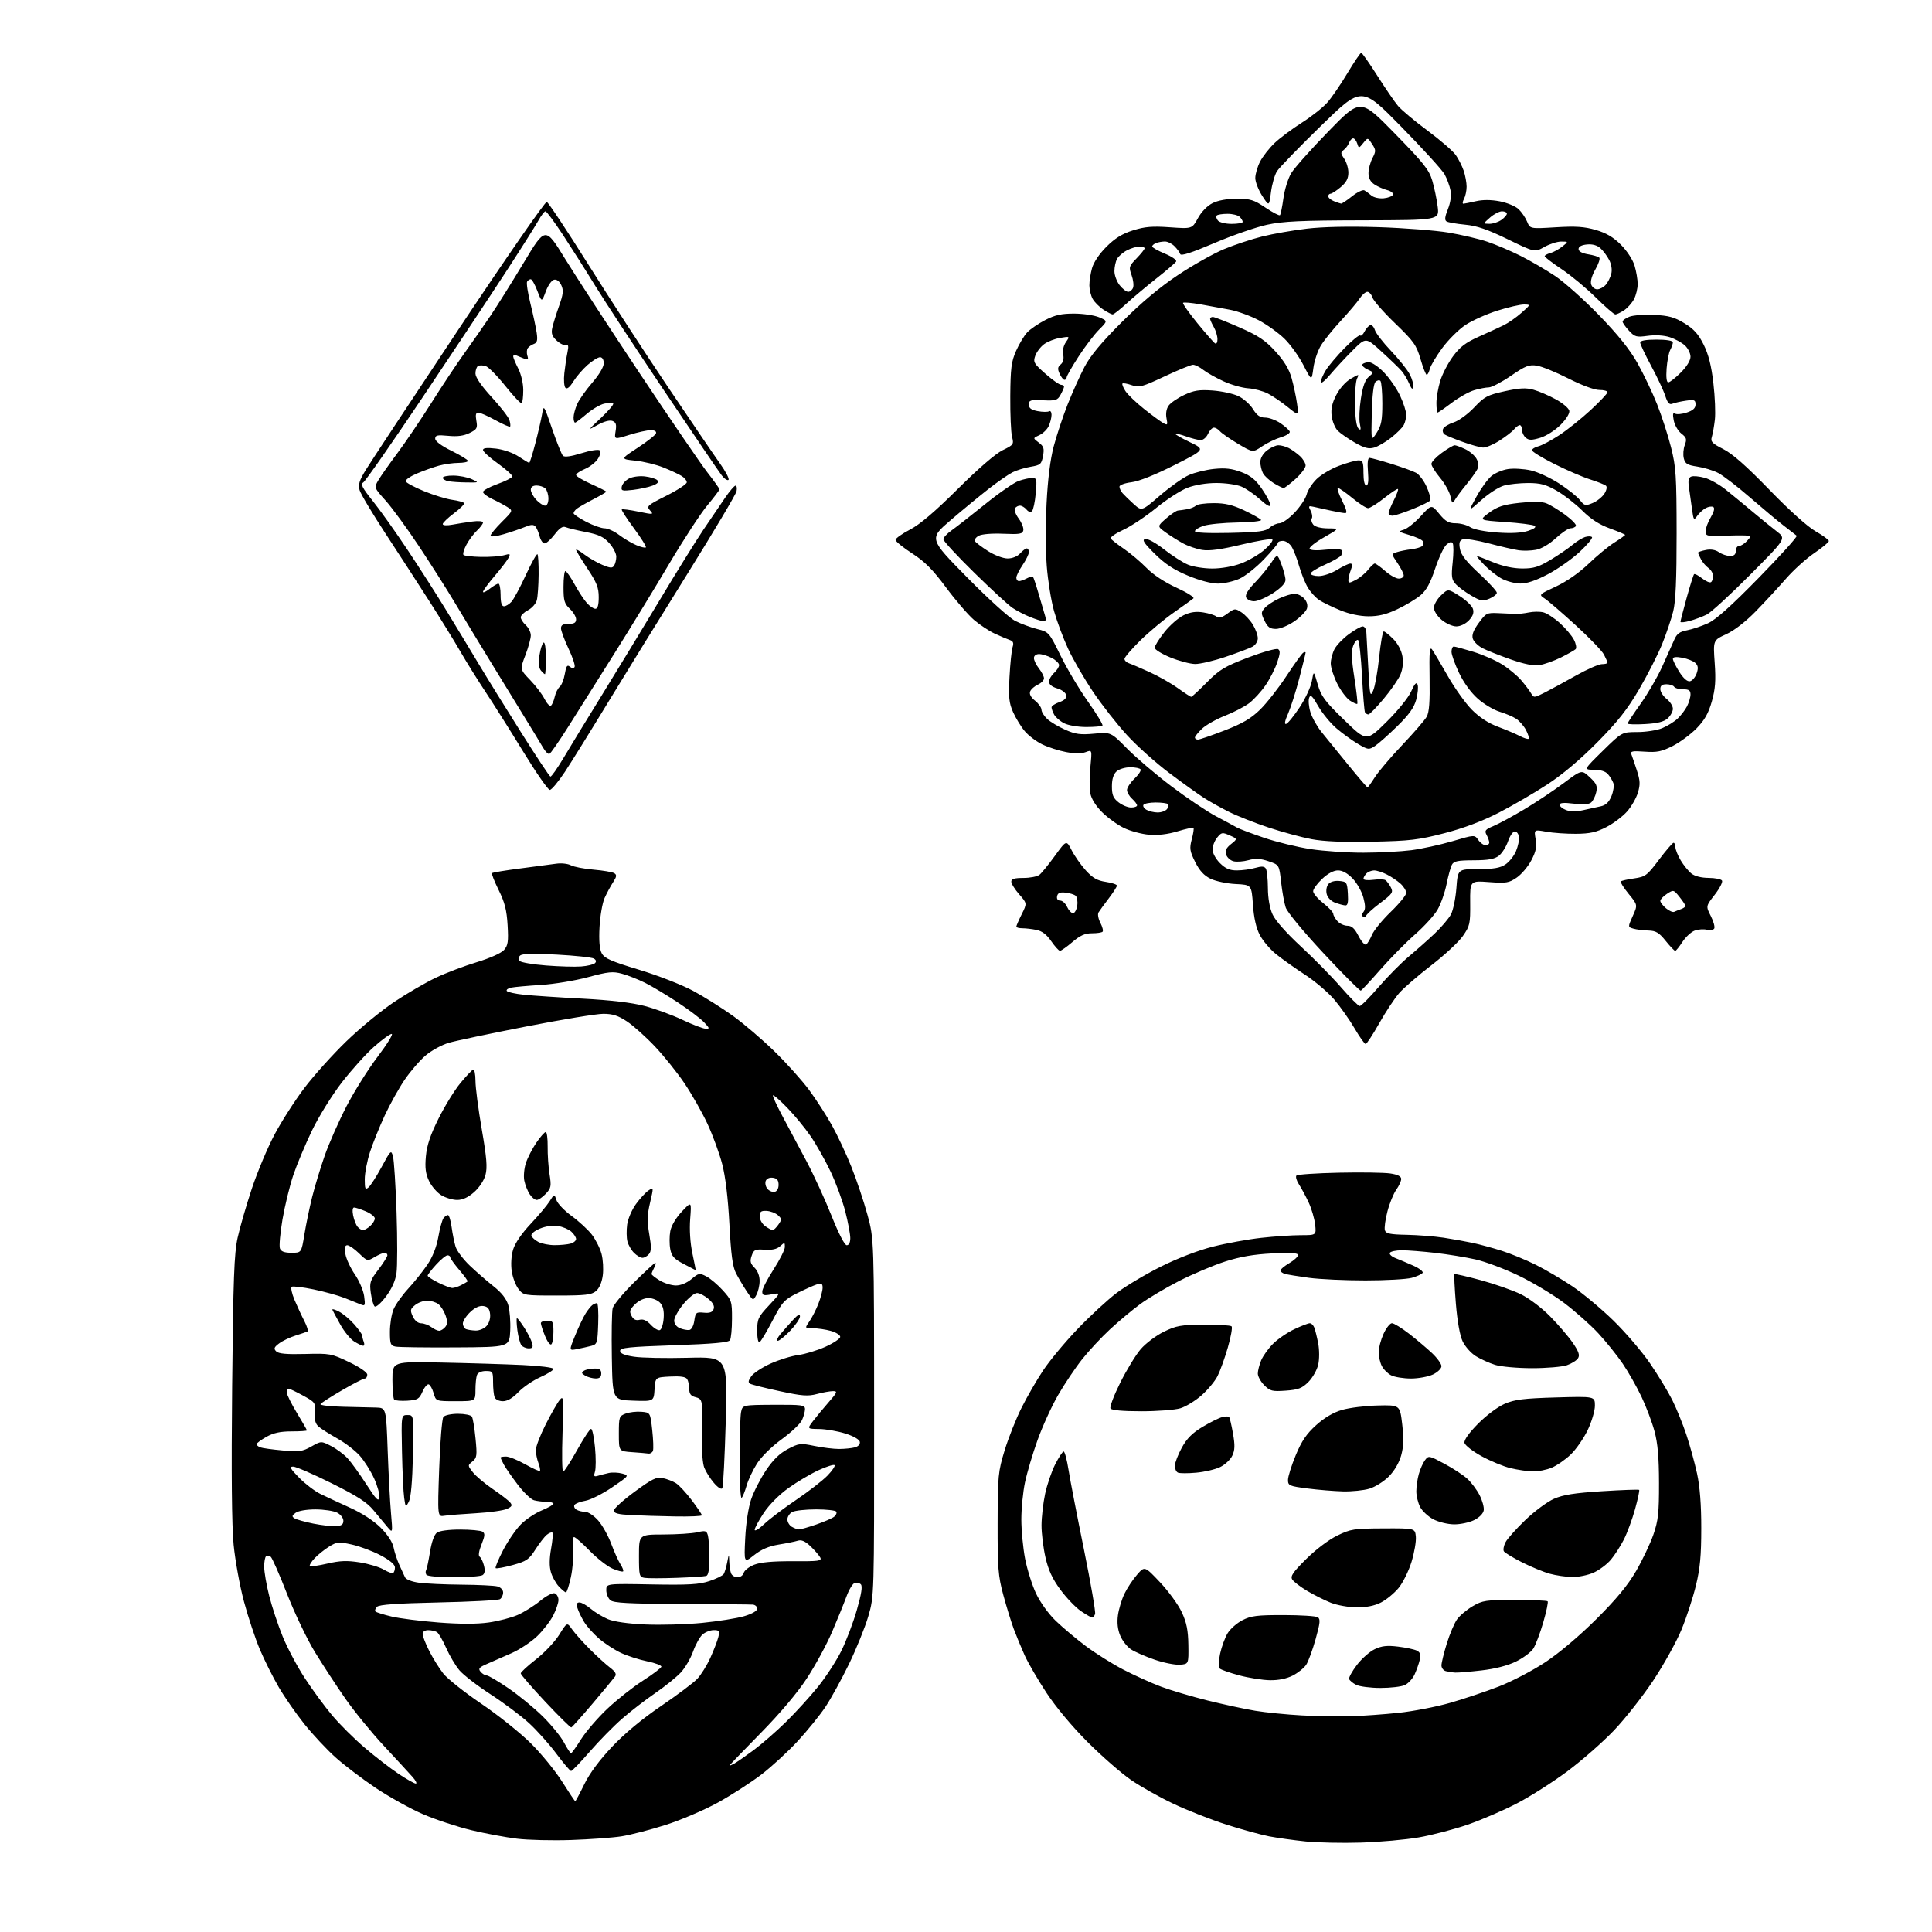 <?xml version="1.0" encoding="UTF-8" standalone="no"?>
<svg 
  version="1.1" 
  xmlns="http://www.w3.org/2000/svg" 
  xmlns:xlink="http://www.w3.org/1999/xlink" 
  xmlns:svg="http://www.w3.org/2000/svg"
  xmlns:rdf="http://www.w3.org/1999/02/22-rdf-syntax-ns#"
  xmlns:cc="http://creativecommons.org/ns#"
  xmlns:dc="http://purl.org/dc/elements/1.1/"
  viewBox="0 0 768 768"
  width="768"
  height="768"
>
<style>svg {background-color: white; }</style>"
<path stroke="none" fill="black" fill-rule="evenodd" d="M541.00,732.46C533.58,732.69 523.67,732.48 519.00,732.00C514.33,731.52 507.80,730.61 504.50,729.98C501.20,729.34 493.55,727.24 487.50,725.30C481.45,723.36 472.00,719.65 466.50,717.05C461.00,714.46 453.35,710.15 449.50,707.49C445.65,704.83 437.93,698.08 432.35,692.50C426.24,686.40 419.72,678.59 415.99,672.92C412.57,667.74 408.67,661.02 407.31,658.00C405.95,654.98 404.00,650.25 402.97,647.50C401.95,644.75 400.08,638.67 398.82,634.00C396.78,626.44 396.54,623.28 396.57,605.50C396.62,586.58 396.77,585.01 399.37,576.50C400.89,571.55 403.90,563.96 406.07,559.64C408.23,555.31 412.10,548.61 414.67,544.75C417.24,540.88 423.38,533.49 428.32,528.33C433.26,523.16 440.27,516.69 443.90,513.95C447.53,511.21 455.45,506.50 461.50,503.48C468.13,500.17 476.31,497.03 482.09,495.57C487.37,494.23 496.01,492.66 501.30,492.07C506.59,491.48 513.70,491.00 517.09,491.00C523.26,491.00 523.26,491.00 522.78,486.73C522.51,484.38 521.36,480.45 520.21,477.98C519.06,475.52 517.32,472.28 516.35,470.79C515.38,469.30 514.94,467.73 515.37,467.29C515.81,466.86 523.40,466.35 532.23,466.16C541.07,465.97 550.26,466.11 552.65,466.47C555.61,466.91 557.00,467.61 557.00,468.66C557.00,469.50 556.11,471.44 555.02,472.97C553.93,474.50 552.35,478.38 551.52,481.59C550.68,484.80 550.23,488.16 550.52,489.06C550.94,490.38 552.61,490.73 559.16,490.85C563.62,490.94 570.25,491.46 573.89,492.01C577.52,492.57 582.75,493.50 585.50,494.09C588.25,494.68 593.42,496.09 597.00,497.22C600.58,498.36 606.65,500.86 610.50,502.78C614.35,504.70 620.88,508.54 625.00,511.30C629.12,514.07 636.46,520.18 641.29,524.89C646.13,529.60 652.71,537.29 655.92,541.97C659.12,546.66 663.09,553.20 664.74,556.50C666.39,559.80 668.91,565.98 670.33,570.23C671.75,574.49 673.67,581.46 674.60,585.73C675.73,590.95 676.29,598.10 676.28,607.50C676.28,618.37 675.81,623.46 674.15,630.28C672.98,635.10 670.41,642.98 668.43,647.78C666.46,652.57 661.41,661.67 657.22,667.99C653.02,674.30 645.97,683.27 641.54,687.90C637.12,692.53 628.83,699.81 623.11,704.07C617.40,708.33 608.40,714.07 603.11,716.82C597.83,719.58 589.00,723.39 583.49,725.30C577.99,727.20 569.21,729.50 563.99,730.40C558.77,731.31 548.42,732.23 541.00,732.46zM227.00,731.43C219.57,731.68 209.90,731.45 205.50,730.91C201.10,730.38 192.95,728.86 187.39,727.53C181.83,726.19 173.18,723.34 168.18,721.18C163.18,719.03 154.68,714.30 149.29,710.69C143.91,707.07 136.71,701.60 133.31,698.53C129.90,695.46 124.41,689.58 121.09,685.46C117.78,681.34 113.17,674.71 110.84,670.73C108.51,666.76 105.12,659.97 103.29,655.65C101.47,651.33 98.63,642.78 96.99,636.65C95.34,630.52 93.50,620.37 92.88,614.11C92.14,606.52 91.94,585.50 92.29,551.11C92.72,508.07 93.09,498.25 94.47,492.00C95.38,487.88 97.92,479.10 100.11,472.50C102.30,465.90 106.36,456.23 109.13,451.00C111.91,445.77 117.25,437.44 121.00,432.49C124.75,427.53 132.25,419.19 137.66,413.95C143.07,408.71 151.66,401.65 156.74,398.26C161.82,394.87 169.25,390.55 173.24,388.66C177.23,386.76 184.55,383.99 189.50,382.49C194.80,380.88 199.27,378.88 200.36,377.63C201.93,375.83 202.16,374.29 201.78,367.80C201.43,361.78 200.65,358.72 198.23,353.82C196.52,350.37 195.33,347.34 195.59,347.08C195.84,346.82 200.88,345.99 206.78,345.23C212.68,344.47 219.14,343.62 221.14,343.33C223.14,343.04 225.75,343.33 226.94,343.97C228.13,344.60 232.19,345.38 235.96,345.70C239.74,346.02 243.43,346.65 244.16,347.10C245.25,347.77 245.16,348.46 243.70,350.72C242.70,352.25 241.19,355.07 240.32,357.00C239.46,358.93 238.56,364.10 238.32,368.50C238.03,373.93 238.31,377.29 239.20,378.95C240.28,380.97 242.93,382.13 254.01,385.48C261.51,387.74 271.05,391.47 275.50,393.86C279.90,396.23 287.02,400.71 291.33,403.80C295.63,406.90 303.09,413.27 307.90,417.97C312.71,422.66 318.91,429.58 321.68,433.34C324.45,437.10 328.51,443.40 330.71,447.34C332.91,451.28 336.38,458.68 338.42,463.80C340.47,468.91 343.34,477.46 344.80,482.80C347.46,492.50 347.46,492.50 347.48,563.50C347.50,634.50 347.50,634.50 345.16,642.50C343.87,646.90 340.41,655.45 337.48,661.50C334.54,667.55 330.33,675.20 328.14,678.50C325.94,681.80 320.98,687.92 317.12,692.11C313.26,696.29 306.75,702.27 302.67,705.40C298.58,708.53 290.83,713.53 285.45,716.51C280.05,719.48 270.67,723.50 264.58,725.44C258.48,727.39 250.57,729.42 247.00,729.98C243.43,730.53 234.43,731.18 227.00,731.43zM228.66,716.00C228.84,716.00 230.45,712.99 232.24,709.31C234.36,704.95 238.24,699.72 243.32,694.34C248.35,689.03 255.32,683.23 262.82,678.14C269.25,673.77 275.71,668.92 277.19,667.35C278.67,665.78 281.01,662.02 282.38,659.00C283.75,655.98 285.18,652.26 285.55,650.75C286.14,648.30 285.94,648.00 283.72,648.00C282.35,648.00 280.34,648.79 279.25,649.75C278.17,650.71 276.49,653.75 275.51,656.50C274.54,659.25 272.34,663.01 270.62,664.85C268.90,666.70 264.35,670.37 260.50,673.01C256.65,675.65 250.73,680.22 247.35,683.16C243.97,686.10 238.18,691.99 234.48,696.25C230.79,700.51 227.43,704.00 227.02,704.00C226.61,704.00 223.97,700.90 221.16,697.12C218.35,693.34 213.45,687.86 210.27,684.95C207.10,682.04 200.21,676.89 194.97,673.49C189.73,670.10 184.18,665.81 182.63,663.97C181.07,662.12 178.70,658.13 177.36,655.09C176.02,652.05 174.37,649.22 173.71,648.80C173.04,648.38 171.49,648.02 170.25,648.02C168.89,648.01 168.00,648.61 168.00,649.53C168.00,650.38 169.18,653.41 170.63,656.28C172.08,659.15 174.60,663.20 176.23,665.27C177.87,667.35 184.66,672.74 191.33,677.26C197.99,681.78 206.85,688.86 211.01,692.99C215.17,697.12 220.78,703.99 223.46,708.25C226.15,712.51 228.49,716.00 228.66,716.00zM165.29,709.00C165.87,709.00 165.26,707.77 163.92,706.28C162.59,704.78 157.51,699.27 152.64,694.04C147.76,688.81 140.85,680.34 137.28,675.22C133.71,670.10 128.24,661.73 125.12,656.62C122.01,651.51 117.02,641.07 114.04,633.42C111.05,625.76 108.16,619.19 107.60,618.82C107.05,618.44 106.24,618.35 105.80,618.62C105.36,618.90 105.01,620.78 105.02,622.81C105.02,624.84 105.92,630.05 107.02,634.39C108.11,638.72 110.52,645.99 112.37,650.53C114.23,655.08 118.20,662.56 121.21,667.15C124.21,671.74 129.09,678.38 132.05,681.90C135.01,685.43 140.82,691.20 144.97,694.74C149.11,698.27 155.14,702.93 158.36,705.08C161.59,707.24 164.71,709.00 165.29,709.00zM291.77,701.12C292.75,700.60 296.23,698.18 299.52,695.75C302.81,693.31 308.66,688.21 312.52,684.41C316.38,680.61 322.08,674.35 325.18,670.50C328.28,666.65 332.42,660.30 334.38,656.38C336.34,652.46 339.14,645.11 340.59,640.05C342.44,633.61 342.92,630.52 342.19,629.79C341.61,629.21 340.48,628.99 339.68,629.29C338.88,629.60 337.43,632.02 336.47,634.68C335.50,637.33 332.93,643.65 330.76,648.72C328.59,653.79 324.06,662.11 320.71,667.22C316.89,673.04 310.02,681.17 302.31,689.00C295.54,695.88 290.01,701.63 290.00,701.79C290.00,701.94 290.80,701.64 291.77,701.12zM227.00,696.95C227.27,696.93 229.07,694.41 231.00,691.35C232.93,688.30 237.61,682.86 241.42,679.26C245.23,675.66 251.58,670.64 255.53,668.11C259.49,665.57 262.80,663.07 262.90,662.55C263.00,662.02 260.46,661.06 257.26,660.40C254.05,659.75 249.36,658.24 246.83,657.05C244.30,655.86 240.41,653.33 238.18,651.43C235.96,649.52 233.26,646.51 232.18,644.73C231.11,642.95 229.92,640.49 229.55,639.25C229.05,637.62 229.27,637.00 230.36,637.00C231.18,637.00 233.19,638.13 234.83,639.51C236.48,640.90 239.55,642.76 241.66,643.65C244.05,644.65 249.66,645.45 256.50,645.76C262.55,646.03 272.71,645.75 279.08,645.13C285.44,644.50 292.98,643.30 295.83,642.46C299.00,641.52 301.00,640.36 301.00,639.46C301.00,638.66 300.21,637.94 299.25,637.86C298.29,637.78 285.53,637.67 270.90,637.61C249.96,637.52 243.96,637.21 242.65,636.13C241.74,635.37 241.00,633.57 241.00,632.13C241.00,629.50 241.00,629.50 259.00,629.83C273.73,630.10 277.90,629.86 281.99,628.50C284.73,627.59 287.29,626.33 287.68,625.71C288.07,625.08 288.70,622.98 289.08,621.03C289.77,617.50 289.77,617.50 289.89,620.67C289.95,622.41 290.27,624.55 290.61,625.42C290.94,626.29 292.11,627.00 293.20,627.00C294.29,627.00 295.40,626.20 295.65,625.23C295.91,624.25 297.78,622.80 299.81,622.00C302.33,621.01 307.19,620.57 315.20,620.61C325.60,620.67 326.80,620.50 326.04,619.09C325.56,618.22 323.83,616.22 322.18,614.65C320.09,612.66 318.59,612.00 317.19,612.44C316.09,612.79 312.65,613.49 309.55,613.99C305.62,614.63 302.66,615.90 299.83,618.14C295.75,621.36 295.75,621.36 296.24,611.43C296.52,605.60 297.49,599.23 298.59,596.00C299.62,592.98 302.27,587.80 304.48,584.50C307.30,580.29 309.89,577.76 313.17,576.03C317.58,573.71 318.17,573.64 323.73,574.78C326.97,575.45 331.39,575.99 333.56,575.99C335.73,575.98 338.53,575.70 339.80,575.36C341.19,574.99 341.98,574.11 341.79,573.15C341.61,572.21 339.25,570.86 335.99,569.84C332.97,568.90 328.33,568.09 325.67,568.06C320.85,568.00 320.85,568.00 323.17,564.93C324.45,563.25 327.24,559.87 329.38,557.43C332.84,553.48 333.03,553.00 331.14,553.00C329.98,553.00 327.11,553.51 324.76,554.14C321.16,555.10 318.85,554.93 310.00,553.02C304.22,551.78 298.94,550.46 298.26,550.09C297.30,549.58 297.40,548.88 298.65,547.08C299.56,545.80 303.04,543.51 306.40,542.01C309.75,540.51 314.69,538.99 317.37,538.64C320.05,538.29 324.88,536.82 328.12,535.37C331.35,533.91 334.00,532.13 334.00,531.41C334.00,530.69 332.31,529.63 330.25,529.05C328.19,528.48 325.01,528.01 323.18,528.01C319.86,528.00 319.86,528.00 321.77,525.25C322.81,523.74 324.42,520.58 325.33,518.23C326.25,515.88 327.00,513.04 327.00,511.91C327.00,510.25 326.58,510.00 324.75,510.56C323.51,510.95 319.98,512.53 316.89,514.07C311.73,516.66 310.95,517.53 307.11,524.90C304.82,529.31 302.50,533.19 301.97,533.52C301.39,533.88 301.00,532.06 301.00,529.02C301.00,524.31 301.37,523.52 305.72,518.87C310.43,513.83 310.43,513.83 306.72,514.53C303.51,515.13 303.00,514.97 303.02,513.36C303.03,512.34 305.06,508.39 307.52,504.59C309.98,500.78 312.00,496.78 312.00,495.68C312.00,493.80 311.90,493.78 310.13,495.38C308.86,496.53 306.92,496.98 303.99,496.78C300.13,496.53 299.63,496.76 298.80,499.19C298.05,501.35 298.28,502.28 299.94,503.94C301.20,505.20 301.99,507.26 301.96,509.25C301.95,511.04 301.35,513.54 300.64,514.82C299.36,517.14 299.36,517.14 296.83,513.32C295.44,511.22 293.52,507.97 292.55,506.10C291.23,503.54 290.59,498.73 289.95,486.60C289.40,476.21 288.39,467.74 287.08,462.72C285.97,458.44 283.31,451.20 281.18,446.63C279.04,442.07 274.94,434.86 272.08,430.62C269.22,426.38 263.94,419.79 260.35,415.99C256.76,412.19 251.76,407.71 249.24,406.04C245.72,403.70 243.53,403.00 239.82,403.00C237.16,403.00 223.40,405.26 209.24,408.03C195.08,410.79 181.22,413.71 178.44,414.52C175.66,415.32 171.48,417.61 169.15,419.60C166.83,421.59 163.09,425.93 160.84,429.24C158.59,432.55 155.04,438.92 152.96,443.38C150.88,447.85 148.24,454.39 147.09,457.92C145.94,461.44 145.00,466.34 145.00,468.79C145.00,472.63 145.21,473.07 146.49,472.01C147.31,471.33 149.67,467.65 151.73,463.84C155.34,457.15 155.49,457.01 156.22,459.71C156.64,461.24 157.28,471.28 157.64,482.01C158.00,492.74 157.99,503.61 157.60,506.18C157.14,509.23 155.67,512.45 153.34,515.51C151.29,518.19 149.40,519.80 148.90,519.30C148.41,518.81 147.74,516.40 147.40,513.93C146.84,509.85 147.12,509.00 150.39,504.71C152.38,502.11 154.00,499.54 154.00,498.99C154.00,498.45 153.51,498.00 152.90,498.00C152.30,498.00 150.51,498.77 148.92,499.71C146.06,501.40 145.99,501.38 142.71,498.21C140.89,496.44 138.80,495.00 138.07,495.00C137.11,495.00 136.89,495.96 137.30,498.47C137.61,500.38 139.29,504.02 141.04,506.56C142.78,509.09 144.46,513.01 144.76,515.25C145.26,518.97 145.14,519.26 143.40,518.54C142.36,518.10 139.46,516.94 136.96,515.96C134.46,514.97 128.92,513.45 124.65,512.56C120.37,511.68 116.48,511.21 115.99,511.51C115.50,511.81 116.00,514.18 117.10,516.78C118.20,519.38 119.96,523.17 121.02,525.21C122.07,527.25 122.61,529.09 122.21,529.29C121.82,529.48 119.68,530.22 117.45,530.92C115.23,531.62 112.30,533.02 110.95,534.04C108.93,535.56 108.73,536.12 109.81,537.20C110.75,538.14 113.96,538.42 121.31,538.23C131.16,537.96 131.74,538.07 138.75,541.44C143.10,543.53 146.00,545.54 146.00,546.46C146.00,547.31 145.54,548.00 144.98,548.00C144.41,548.00 140.35,550.10 135.94,552.66C131.53,555.22 127.69,557.69 127.40,558.16C127.12,558.62 131.07,559.09 136.19,559.21C141.31,559.32 147.30,559.47 149.50,559.53C153.50,559.65 153.50,559.65 154.11,576.57C154.45,585.88 155.04,597.10 155.43,601.50C156.13,609.50 156.13,609.50 154.01,607.00C152.84,605.62 150.36,602.63 148.48,600.35C145.85,597.15 142.04,594.70 131.79,589.60C124.48,585.96 117.62,582.99 116.54,582.99C114.96,583.00 115.41,583.84 118.94,587.44C121.34,589.88 125.14,592.78 127.40,593.88C129.65,594.98 134.97,597.45 139.21,599.37C143.97,601.53 148.61,604.56 151.35,607.29C154.08,610.03 156.04,613.03 156.45,615.11C156.82,616.98 157.84,620.08 158.71,622.00C159.58,623.92 160.61,626.17 161.00,627.00C161.41,627.87 163.76,628.78 166.60,629.16C169.30,629.53 176.90,629.87 183.50,629.93C190.10,629.98 196.51,630.30 197.75,630.63C199.04,630.98 200.00,632.01 200.00,633.06C200.00,634.06 199.44,635.25 198.75,635.69C198.06,636.14 187.06,636.73 174.30,637.00C157.82,637.36 150.74,637.86 149.86,638.73C149.19,639.41 148.92,640.25 149.27,640.60C149.62,640.95 152.52,641.86 155.70,642.61C158.89,643.36 167.28,644.42 174.34,644.97C182.89,645.63 189.54,645.63 194.24,644.97C198.11,644.42 203.32,643.07 205.81,641.96C208.30,640.86 212.30,638.35 214.70,636.39C217.18,634.36 219.70,633.05 220.53,633.37C221.34,633.68 222.00,634.87 222.00,636.01C222.00,637.15 221.06,639.91 219.92,642.15C218.78,644.39 215.93,648.09 213.58,650.36C211.23,652.64 206.66,655.68 203.41,657.13C200.16,658.58 195.77,660.50 193.65,661.41C190.45,662.79 190.01,663.31 191.03,664.53C191.70,665.34 192.78,666.00 193.44,666.00C194.10,666.00 197.99,668.29 202.07,671.08C206.16,673.87 212.29,678.90 215.70,682.25C219.12,685.61 222.94,690.30 224.20,692.68C225.46,695.05 226.72,696.98 227.00,696.95zM227.10,686.68C226.77,686.78 222.11,682.18 216.75,676.47C211.39,670.75 207.00,665.68 207.00,665.20C207.00,664.72 209.74,662.20 213.08,659.60C216.42,657.00 220.56,652.62 222.28,649.86C225.40,644.83 225.40,644.83 227.39,647.67C228.49,649.22 231.66,652.78 234.44,655.56C237.22,658.34 240.83,661.63 242.46,662.87C244.61,664.50 245.16,665.49 244.46,666.47C243.93,667.21 239.94,672.03 235.60,677.16C231.25,682.30 227.42,686.58 227.10,686.68zM537.00,682.24C541.67,682.09 550.23,681.48 556.00,680.87C561.77,680.26 570.97,678.48 576.44,676.91C581.90,675.35 590.62,672.42 595.81,670.41C600.99,668.40 609.35,664.03 614.37,660.70C619.84,657.08 627.95,650.22 634.61,643.58C642.50,635.72 647.07,630.19 650.35,624.54C652.89,620.16 655.99,613.64 657.24,610.04C659.17,604.44 659.50,601.48 659.48,589.50C659.46,579.34 658.98,573.72 657.70,569.00C656.74,565.42 654.42,559.26 652.55,555.31C650.68,551.35 647.32,545.42 645.08,542.12C642.84,538.82 638.48,533.39 635.38,530.04C632.28,526.69 626.15,521.25 621.76,517.94C617.38,514.64 609.22,509.74 603.64,507.06C598.06,504.38 590.35,501.49 586.50,500.63C582.65,499.77 575.45,498.60 570.50,498.03C565.55,497.47 559.61,497.00 557.31,497.00C555.00,497.00 552.84,497.45 552.50,498.00C552.16,498.54 553.15,499.49 554.69,500.10C556.24,500.70 559.44,502.06 561.80,503.11C564.17,504.16 565.84,505.45 565.52,505.98C565.19,506.50 563.26,507.39 561.21,507.96C559.17,508.52 550.90,508.99 542.82,508.99C534.75,509.00 524.62,508.53 520.32,507.95C516.02,507.37 511.71,506.66 510.75,506.38C509.79,506.10 509.00,505.49 509.00,505.03C509.00,504.57 510.57,503.27 512.50,502.13C514.42,501.00 516.00,499.54 516.00,498.90C516.00,498.06 513.18,497.88 505.75,498.25C498.45,498.61 493.06,499.54 487.00,501.48C482.32,502.98 474.09,506.47 468.70,509.22C463.31,511.98 456.33,516.13 453.20,518.44C450.06,520.75 444.69,525.24 441.25,528.42C437.81,531.61 432.81,536.98 430.14,540.36C427.46,543.74 423.18,550.12 420.62,554.55C418.06,558.98 414.37,567.05 412.43,572.49C410.48,577.93 408.24,585.48 407.45,589.26C406.65,593.04 406.00,599.66 406.00,603.98C406.00,608.29 406.67,615.31 407.48,619.58C408.30,623.84 410.26,630.07 411.83,633.42C413.48,636.93 416.79,641.53 419.66,644.30C422.40,646.93 427.75,651.44 431.57,654.31C435.38,657.17 442.10,661.39 446.50,663.68C450.90,665.96 457.65,669.02 461.49,670.46C465.34,671.91 473.66,674.38 479.99,675.96C486.32,677.53 494.88,679.38 499.00,680.06C503.12,680.74 511.45,681.57 517.50,681.90C523.55,682.23 532.33,682.38 537.00,682.24zM548.70,670.99C544.74,670.98 540.41,670.41 539.08,669.74C537.75,669.06 536.50,668.02 536.30,667.43C536.11,666.84 537.51,664.31 539.41,661.82C541.31,659.33 544.49,656.52 546.48,655.58C549.26,654.26 551.39,654.02 555.79,654.56C558.93,654.94 562.29,655.66 563.26,656.17C564.56,656.84 564.85,657.78 564.38,659.79C564.04,661.28 563.11,663.90 562.33,665.61C561.54,667.32 559.78,669.24 558.40,669.86C557.03,670.49 552.66,670.99 548.70,670.99zM504.79,667.91C501.88,667.86 496.41,667.00 492.63,665.99C488.85,664.98 485.35,663.75 484.85,663.25C484.31,662.71 484.38,660.35 485.01,657.37C485.60,654.64 486.94,650.98 488.00,649.24C489.06,647.50 491.72,645.16 493.92,644.04C497.31,642.31 499.79,642.00 510.21,642.02C516.97,642.02 523.10,642.41 523.84,642.88C524.94,643.58 524.78,645.15 522.98,651.57C521.77,655.88 520.09,660.46 519.24,661.76C518.39,663.05 515.98,664.99 513.89,666.06C511.43,667.31 508.21,667.97 504.79,667.91zM578.50,664.88C577.40,664.82 575.71,664.56 574.75,664.31C573.79,664.06 573.00,663.03 573.00,662.03C573.00,661.03 573.95,657.13 575.11,653.36C576.28,649.58 578.11,645.26 579.18,643.75C580.25,642.24 583.05,639.88 585.40,638.50C589.35,636.19 590.64,636.00 602.17,636.00C609.04,636.00 614.91,636.24 615.21,636.54C615.50,636.84 614.72,640.62 613.46,644.94C612.20,649.27 610.41,653.97 609.49,655.38C608.56,656.79 605.46,659.10 602.60,660.50C599.28,662.12 594.33,663.39 588.95,664.01C584.30,664.55 579.60,664.94 578.50,664.88zM469.00,661.75C467.07,661.88 462.55,660.98 458.93,659.73C455.32,658.49 451.12,656.66 449.60,655.66C448.08,654.66 446.15,652.21 445.31,650.20C444.29,647.77 443.99,645.07 444.40,642.08C444.74,639.61 445.90,635.77 446.98,633.55C448.05,631.32 450.30,627.92 451.97,626.00C455.01,622.50 455.01,622.50 461.15,629.00C464.52,632.58 468.41,637.93 469.78,640.89C471.69,645.02 472.30,648.05 472.39,653.89C472.50,661.50 472.50,661.50 469.00,661.75zM434.13,643.00C433.76,643.00 431.76,641.84 429.67,640.43C427.59,639.01 423.92,635.18 421.52,631.92C418.32,627.57 416.74,624.15 415.58,619.05C414.71,615.23 414.01,609.49 414.02,606.30C414.03,603.11 414.67,597.52 415.44,593.87C416.21,590.22 418.01,584.93 419.44,582.12C420.87,579.30 422.39,577.00 422.82,577.00C423.25,577.00 424.12,580.26 424.75,584.25C425.38,588.24 428.14,602.47 430.87,615.88C433.60,629.29 435.60,640.87 435.31,641.63C435.02,642.38 434.49,643.00 434.13,643.00zM539.29,638.95C536.11,638.93 531.48,638.10 529.00,637.11C526.52,636.12 522.30,634.00 519.60,632.40C516.91,630.79 514.25,628.76 513.69,627.87C512.87,626.57 513.95,624.98 519.19,619.78C522.96,616.02 528.14,612.10 531.51,610.45C536.93,607.80 538.16,607.61 549.91,607.56C562.50,607.50 562.50,607.50 562.82,610.84C563.00,612.68 562.22,617.18 561.11,620.84C559.99,624.50 557.66,629.20 555.94,631.28C554.22,633.36 551.07,635.94 548.94,637.03C546.36,638.34 543.15,638.98 539.29,638.95zM224.97,633.00C224.63,633.00 223.36,631.95 222.15,630.66C220.94,629.37 219.51,626.79 218.98,624.92C218.33,622.65 218.36,619.55 219.06,615.65C219.65,612.43 219.88,609.55 219.59,609.25C219.29,608.96 218.29,609.34 217.35,610.11C216.42,610.87 214.38,613.51 212.81,615.97C210.28,619.95 209.29,620.63 203.74,622.15C200.32,623.08 197.30,623.63 197.03,623.36C196.76,623.09 198.10,619.88 200.00,616.21C201.90,612.55 205.08,607.92 207.06,605.94C209.04,603.96 212.76,601.47 215.33,600.42C217.89,599.36 219.99,598.16 220.00,597.75C220.00,597.34 218.76,596.99 217.25,596.99C215.74,596.98 213.51,596.71 212.29,596.38C211.07,596.05 208.15,593.25 205.79,590.14C203.43,587.04 200.94,583.44 200.25,582.14C199.56,580.84 199.00,579.60 199.00,579.39C199.00,579.17 199.98,579.00 201.17,579.00C202.36,579.00 205.78,580.38 208.77,582.07C211.76,583.75 214.39,584.94 214.63,584.70C214.86,584.47 214.59,583.06 214.03,581.57C213.46,580.09 213.00,577.76 213.00,576.41C213.00,575.06 214.76,570.48 216.92,566.23C219.07,561.98 221.58,557.60 222.49,556.50C224.03,554.63 224.10,555.48 223.61,569.75C223.32,578.14 223.43,585.00 223.85,585.00C224.28,585.00 226.75,581.17 229.36,576.50C231.96,571.83 234.48,568.00 234.96,568.00C235.44,568.00 236.14,571.32 236.52,575.38C236.90,579.44 236.89,583.76 236.51,584.98C235.92,586.82 236.12,587.10 237.65,586.65C238.67,586.34 240.62,585.84 242.00,585.53C243.38,585.23 245.78,585.33 247.34,585.76C250.16,586.55 250.14,586.58 243.34,591.22C239.58,593.79 234.81,596.19 232.74,596.56C230.67,596.92 228.70,597.68 228.36,598.23C228.02,598.77 228.36,599.62 229.12,600.10C229.88,600.58 231.47,600.98 232.65,600.98C233.83,600.99 236.14,602.54 237.79,604.42C239.44,606.30 241.77,610.46 242.96,613.67C244.16,616.88 245.81,620.55 246.65,621.84C247.48,623.12 247.95,624.39 247.69,624.65C247.43,624.90 245.56,624.43 243.55,623.58C241.53,622.74 237.45,619.56 234.48,616.53C231.51,613.49 228.68,611.00 228.19,611.00C227.70,611.00 227.51,613.25 227.77,615.99C228.04,618.74 227.65,623.69 226.92,626.99C226.19,630.30 225.31,633.00 224.97,633.00zM269.00,627.22C263.23,627.43 257.49,627.44 256.25,627.23C254.12,626.88 254.00,626.40 254.00,618.43C254.00,610.00 254.00,610.00 263.75,609.98C269.11,609.96 275.15,609.57 277.17,609.10C280.43,608.34 280.89,608.48 281.40,610.37C281.72,611.54 281.98,615.55 281.99,619.28C282.00,623.84 281.59,626.19 280.75,626.45C280.06,626.67 274.77,627.01 269.00,627.22zM180.31,626.98C174.58,626.99 169.85,626.56 169.50,626.00C169.16,625.45 169.11,624.63 169.39,624.18C169.67,623.72 170.36,620.46 170.93,616.93C171.57,612.97 172.62,610.02 173.68,609.25C174.69,608.51 178.45,608.01 182.94,608.02C187.10,608.02 191.09,608.40 191.80,608.86C192.86,609.53 192.78,610.50 191.41,613.94C190.33,616.63 190.07,618.44 190.70,618.85C191.24,619.21 192.01,620.81 192.40,622.41C192.89,624.37 192.69,625.58 191.81,626.14C191.09,626.60 185.91,626.98 180.31,626.98zM625.00,626.89C622.52,626.85 618.48,626.26 616.00,625.57C613.52,624.88 608.58,622.83 605.00,621.03C601.42,619.22 598.20,617.26 597.82,616.68C597.45,616.10 597.74,614.47 598.47,613.06C599.20,611.65 602.75,607.67 606.35,604.22C609.95,600.76 615.05,596.98 617.69,595.81C621.36,594.19 625.84,593.48 636.84,592.78C644.74,592.28 651.37,592.04 651.59,592.25C651.80,592.47 651.07,595.91 649.96,599.91C648.85,603.91 646.86,609.32 645.53,611.95C644.20,614.57 641.87,618.19 640.35,620.00C638.83,621.81 635.76,624.11 633.54,625.12C631.32,626.13 627.48,626.93 625.00,626.89zM156.25,625.30C156.66,625.07 157.00,624.07 157.00,623.08C157.00,621.91 155.00,620.22 151.25,618.24C148.09,616.57 142.95,614.65 139.84,613.97C134.63,612.82 133.92,612.89 130.83,614.80C128.98,615.94 126.38,618.03 125.06,619.43C123.74,620.84 122.89,622.23 123.18,622.52C123.47,622.80 126.61,622.37 130.16,621.54C135.24,620.37 137.98,620.27 143.05,621.08C146.60,621.65 150.85,622.93 152.50,623.91C154.15,624.90 155.84,625.52 156.25,625.30zM303.75,605.85C305.81,603.89 311.55,599.55 316.50,596.21C321.45,592.86 327.04,588.52 328.93,586.57C330.82,584.62 332.09,582.75 331.75,582.41C331.41,582.07 328.57,582.97 325.44,584.40C322.31,585.83 316.93,589.01 313.49,591.47C309.75,594.14 305.79,598.12 303.62,601.38C301.63,604.38 300.00,607.42 300.00,608.12C300.00,608.83 301.69,607.81 303.75,605.85zM317.59,607.97C318.19,607.99 321.30,607.10 324.48,606.01C327.67,604.91 330.89,603.51 331.63,602.89C332.37,602.28 332.73,601.37 332.43,600.89C332.13,600.40 328.50,600.00 324.38,600.00C320.25,600.00 316.00,600.47 314.93,601.04C313.87,601.60 313.00,602.93 313.00,603.99C313.00,605.04 313.79,606.36 314.75,606.92C315.71,607.48 316.99,607.95 317.59,607.97zM133.50,606.67C135.76,606.54 136.50,606.01 136.50,604.53C136.50,603.43 135.39,602.00 134.00,601.29C132.62,600.60 128.77,600.02 125.44,600.01C121.92,600.01 118.61,600.56 117.54,601.35C116.02,602.46 115.94,602.85 117.10,603.56C117.87,604.04 121.20,604.97 124.50,605.64C127.80,606.30 131.85,606.77 133.50,606.67zM578.00,605.95C575.52,605.93 571.82,605.02 569.77,603.94C567.72,602.86 565.35,600.65 564.52,599.04C563.68,597.42 563.00,594.61 563.01,592.80C563.01,590.98 563.45,587.90 564.00,585.95C564.54,584.00 565.64,581.53 566.45,580.45C567.88,578.54 568.05,578.57 574.21,581.88C577.67,583.73 581.78,586.43 583.34,587.88C584.90,589.32 587.07,592.22 588.15,594.33C589.23,596.43 589.98,599.13 589.81,600.33C589.62,601.64 588.11,603.19 586.00,604.25C584.08,605.21 580.48,605.98 578.00,605.95zM176.70,602.53C173.91,602.97 173.91,602.97 174.59,583.73C174.96,573.16 175.71,563.94 176.26,563.25C176.80,562.56 179.40,562.00 182.06,562.00C184.71,562.00 187.20,562.51 187.59,563.14C187.98,563.77 188.63,567.68 189.03,571.82C189.70,578.62 189.58,579.52 187.81,580.95C185.87,582.52 185.87,582.57 188.02,585.30C189.21,586.81 192.75,589.79 195.88,591.92C199.02,594.05 202.12,596.44 202.78,597.24C203.76,598.42 203.52,598.90 201.49,599.82C200.12,600.45 194.61,601.22 189.25,601.53C183.89,601.84 178.24,602.29 176.70,602.53zM268.25,602.80C262.34,602.70 254.46,602.45 250.75,602.26C245.73,602.00 244.00,601.54 244.00,600.48C244.00,599.69 247.71,596.33 252.24,593.00C259.31,587.82 260.92,587.04 263.49,587.57C265.15,587.92 267.50,588.83 268.72,589.60C269.94,590.37 272.75,593.41 274.97,596.34C277.19,599.28 279.00,601.98 279.00,602.34C279.00,602.70 274.16,602.91 268.25,602.80zM162.52,596.94C161.26,599.35 161.23,599.33 160.67,595.44C160.35,593.27 159.96,584.98 159.80,577.00C159.50,562.50 159.50,562.50 162.00,562.50C164.50,562.50 164.50,562.50 164.15,578.50C163.92,588.92 163.35,595.35 162.52,596.94zM150.79,595.24C150.98,594.00 150.05,590.61 148.72,587.70C147.39,584.79 144.85,580.75 143.07,578.73C141.30,576.71 137.29,573.62 134.17,571.87C131.05,570.12 127.68,567.99 126.69,567.13C125.38,566.01 124.96,564.46 125.17,561.54C125.46,557.63 125.31,557.41 120.48,554.77C117.74,553.27 115.16,552.04 114.75,552.02C114.34,552.01 114.00,552.68 114.00,553.52C114.00,554.35 115.80,558.00 118.00,561.62C120.20,565.24 122.00,568.38 122.00,568.60C122.00,568.82 119.25,569.00 115.89,569.00C111.45,569.00 108.70,569.60 105.89,571.18C103.75,572.39 102.00,573.69 102.00,574.08C102.00,574.47 102.66,575.04 103.46,575.35C104.27,575.66 108.27,576.21 112.35,576.58C118.91,577.18 120.23,577.00 123.73,575.03C127.69,572.80 127.69,572.80 131.60,574.81C133.74,575.91 136.69,578.10 138.14,579.66C139.59,581.22 142.95,585.88 145.61,590.00C149.57,596.14 150.51,597.09 150.79,595.24zM294.83,595.45C294.37,595.97 294.00,589.17 294.00,580.33C294.00,571.48 294.26,562.96 294.58,561.38C295.15,558.50 295.15,558.50 307.58,558.43C318.82,558.37 320.00,558.53 320.00,560.14C320.00,561.11 319.47,563.08 318.81,564.51C318.16,565.94 314.54,569.36 310.76,572.11C306.75,575.02 302.65,579.06 300.91,581.80C299.27,584.39 297.42,588.30 296.80,590.50C296.17,592.70 295.29,594.93 294.83,595.45zM287.14,591.57C286.76,592.21 285.40,591.36 283.78,589.47C282.29,587.73 280.57,584.99 279.95,583.40C279.34,581.80 278.94,577.12 279.06,573.00C279.17,568.88 279.21,563.37 279.13,560.77C279.02,556.61 278.70,555.96 276.50,555.41C274.63,554.94 274.00,554.12 273.98,552.14C273.98,550.69 273.60,548.91 273.14,548.20C272.57,547.30 270.46,546.99 266.41,547.20C260.50,547.50 260.50,547.50 260.19,552.29C259.89,557.08 259.89,557.08 251.69,556.79C243.50,556.50 243.50,556.50 243.21,539.50C243.06,530.15 243.20,521.39 243.54,520.04C243.87,518.69 247.69,514.08 252.03,509.79C256.37,505.51 260.17,502.00 260.49,502.00C260.81,502.00 260.60,502.87 260.04,503.93C259.47,505.00 259.00,506.13 259.00,506.45C259.00,506.77 260.46,507.92 262.25,509.01C264.04,510.10 266.93,510.99 268.67,511.00C270.62,511.00 273.02,510.01 274.88,508.45C277.73,506.05 278.08,505.99 280.78,507.39C282.36,508.20 285.30,510.70 287.33,512.94C290.85,516.84 291.00,517.30 290.98,524.25C290.98,528.24 290.61,532.07 290.17,532.76C289.59,533.67 283.40,534.22 267.94,534.76C249.97,535.38 246.50,535.74 246.50,536.99C246.50,538.02 248.18,538.73 252.00,539.31C255.03,539.78 264.64,539.97 273.36,539.74C289.22,539.34 289.22,539.34 288.50,564.92C288.10,578.99 287.49,590.98 287.14,591.57zM533.88,592.85C530.37,592.76 524.01,592.24 519.75,591.69C512.50,590.76 512.00,590.54 512.00,588.28C512.00,586.95 513.39,582.52 515.09,578.44C517.43,572.81 519.38,569.94 523.20,566.51C526.51,563.54 530.03,561.46 533.50,560.46C536.40,559.61 542.76,558.83 547.64,558.71C556.50,558.50 556.50,558.50 557.40,566.19C558.06,571.88 557.95,575.10 556.97,578.62C556.15,581.53 554.25,584.75 552.05,586.95C550.07,588.93 546.61,591.10 544.36,591.77C542.11,592.45 537.40,592.93 533.88,592.85zM475.50,585.41C472.20,585.71 468.94,585.70 468.25,585.39C467.56,585.08 467.01,583.86 467.02,582.67C467.04,581.48 468.27,578.25 469.77,575.51C471.78,571.83 473.95,569.65 478.00,567.22C481.02,565.41 484.53,563.66 485.80,563.34C487.06,563.02 488.31,562.98 488.57,563.24C488.83,563.50 489.53,566.44 490.12,569.78C490.96,574.54 490.90,576.45 489.84,578.67C489.10,580.23 486.93,582.26 485.00,583.19C483.07,584.12 478.80,585.12 475.50,585.41zM609.28,584.91C607.20,584.87 603.21,584.27 600.42,583.60C597.62,582.92 592.44,580.78 588.92,578.84C585.39,576.91 582.34,574.52 582.15,573.54C581.94,572.42 583.95,569.58 587.57,565.93C590.85,562.62 595.41,559.21 598.15,558.03C602.12,556.33 605.68,555.88 618.48,555.51C634.00,555.06 634.00,555.06 634.00,558.78C634.00,560.83 632.70,565.20 631.12,568.50C629.53,571.80 626.50,576.17 624.37,578.20C622.24,580.24 618.83,582.60 616.78,583.45C614.74,584.30 611.36,584.96 609.28,584.91zM257.78,577.82C257.08,577.71 254.14,577.46 251.25,577.26C246.00,576.90 246.00,576.90 246.00,569.92C246.00,563.27 246.12,562.90 248.69,561.93C250.17,561.36 252.99,561.04 254.94,561.20C258.50,561.50 258.50,561.50 259.27,568.48C259.69,572.31 259.82,576.03 259.55,576.73C259.28,577.43 258.49,577.92 257.78,577.82zM453.69,561.00C446.34,561.00 441.87,560.60 441.44,559.90C441.06,559.29 442.80,554.68 445.31,549.65C447.81,544.62 451.48,538.61 453.45,536.31C455.43,534.01 459.57,530.89 462.64,529.39C467.58,526.97 469.43,526.64 478.53,526.58C484.19,526.53 489.16,526.83 489.57,527.24C489.98,527.65 489.30,531.45 488.07,535.70C486.84,539.94 484.99,545.07 483.96,547.08C482.93,549.10 480.07,552.53 477.60,554.70C475.14,556.87 471.35,559.18 469.19,559.82C467.03,560.47 460.06,561.00 453.69,561.00zM161.96,556.80C159.47,556.96 157.10,556.77 156.71,556.38C156.32,555.99 156.00,552.42 156.00,548.45C156.00,541.23 156.00,541.23 175.75,541.64C186.61,541.86 201.01,542.31 207.75,542.62C214.49,542.94 220.00,543.63 220.00,544.16C220.00,544.68 217.64,546.17 214.75,547.46C211.86,548.75 207.95,551.42 206.05,553.40C203.77,555.79 201.70,557.00 199.91,557.00C198.37,557.00 196.95,556.32 196.61,555.42C196.27,554.55 196.00,551.85 196.00,549.42C196.00,545.21 195.86,545.00 193.11,545.00C191.39,545.00 189.97,545.64 189.61,546.58C189.27,547.45 189.00,550.15 189.00,552.58C189.00,557.00 189.00,557.00 181.14,557.00C173.29,557.00 173.29,557.00 172.38,553.83C171.88,552.08 171.00,550.50 170.42,550.31C169.85,550.12 168.73,551.43 167.94,553.23C166.66,556.15 166.01,556.53 161.96,556.80zM511.12,552.80C505.73,553.19 504.88,552.98 502.57,550.66C501.16,549.25 500.00,547.16 500.00,546.01C500.00,544.87 500.61,542.49 501.35,540.72C502.10,538.95 504.23,535.98 506.10,534.13C507.97,532.27 511.75,529.69 514.50,528.39C517.25,527.09 520.01,526.02 520.64,526.01C521.27,526.00 522.09,526.79 522.46,527.75C522.83,528.71 523.53,531.55 524.01,534.06C524.50,536.64 524.50,540.29 524.01,542.47C523.53,544.59 521.78,547.68 520.12,549.34C517.59,551.88 516.13,552.44 511.12,552.80zM236.75,547.97C235.51,547.95 233.66,547.45 232.63,546.85C231.12,545.98 231.02,545.60 232.13,544.90C232.88,544.42 234.74,544.02 236.25,544.02C238.34,544.00 239.00,544.48 239.00,546.00C239.00,547.42 238.34,547.99 236.75,547.97zM560.85,547.99C557.91,547.98 554.38,547.41 553.02,546.72C551.66,546.03 549.97,544.34 549.28,542.98C548.59,541.62 548.03,539.15 548.04,537.50C548.04,535.85 548.91,532.59 549.97,530.25C551.03,527.91 552.54,526.00 553.32,526.00C554.10,526.00 557.16,527.88 560.12,530.17C563.08,532.47 567.19,535.94 569.25,537.88C571.31,539.82 573.00,542.16 573.00,543.09C573.00,544.02 571.48,545.49 569.60,546.39C567.73,547.27 563.79,547.99 560.85,547.99zM609.00,543.88C603.19,543.87 596.63,543.28 594.32,542.56C592.03,541.84 588.59,540.29 586.68,539.11C584.77,537.93 582.41,535.29 581.43,533.23C580.32,530.90 579.31,525.27 578.73,518.18C578.23,511.95 577.97,506.69 578.16,506.50C578.36,506.31 583.07,507.39 588.65,508.90C594.22,510.42 601.37,512.93 604.54,514.48C607.83,516.08 612.84,519.87 616.19,523.28C619.43,526.56 623.48,531.29 625.19,533.78C627.54,537.19 628.06,538.69 627.30,539.90C626.76,540.78 624.78,542.04 622.90,542.69C621.03,543.35 614.77,543.88 609.00,543.88zM229.34,536.29C226.17,536.92 226.17,536.92 228.65,530.83C230.01,527.49 231.87,523.57 232.79,522.12C233.70,520.68 234.91,519.17 235.48,518.77C236.04,518.36 236.86,518.02 237.29,518.02C237.73,518.01 237.95,521.68 237.79,526.18C237.51,533.96 237.38,534.39 235.00,535.02C233.62,535.38 231.08,535.95 229.34,536.29zM181.00,535.62C169.18,535.69 158.49,535.55 157.25,535.30C155.25,534.91 155.00,534.27 155.00,529.40C155.00,526.39 155.65,522.38 156.44,520.49C157.23,518.59 159.86,514.90 162.27,512.27C164.69,509.65 168.12,505.35 169.90,502.72C171.98,499.65 173.52,495.73 174.24,491.72C174.84,488.30 175.77,484.94 176.29,484.25C176.82,483.56 177.61,483.00 178.06,483.00C178.51,483.00 179.17,485.14 179.52,487.75C179.87,490.36 180.58,493.87 181.09,495.55C181.60,497.23 184.15,500.63 186.76,503.11C189.37,505.59 193.63,509.30 196.22,511.35C199.41,513.87 201.30,516.30 202.04,518.80C202.64,520.83 202.99,525.42 202.82,529.00C202.50,535.50 202.50,535.50 181.00,535.62zM210.19,536.00C209.12,536.00 207.80,535.44 207.26,534.75C206.72,534.06 206.00,531.36 205.66,528.75C205.32,526.14 205.25,524.00 205.50,524.00C205.76,524.00 207.06,525.69 208.39,527.75C209.72,529.81 211.10,532.51 211.47,533.75C212.00,535.54 211.74,536.00 210.19,536.00zM144.36,534.97C143.89,534.96 142.28,534.19 140.80,533.27C139.31,532.35 136.84,529.33 135.30,526.56C133.76,523.79 132.34,521.14 132.14,520.68C131.94,520.21 133.11,520.52 134.74,521.37C136.37,522.21 139.12,524.51 140.85,526.48C142.58,528.46 144.00,530.47 144.00,530.95C144.00,531.44 144.27,532.55 144.61,533.42C144.94,534.29 144.83,534.99 144.36,534.97zM219.11,534.43C218.61,534.74 217.49,533.18 216.61,530.97C215.72,528.77 215.00,526.52 215.00,525.98C215.00,525.44 216.12,525.00 217.50,525.00C219.79,525.00 220.00,525.37 220.00,529.44C220.00,531.88 219.60,534.13 219.11,534.43zM309.16,533.00C308.53,533.00 309.02,531.79 310.26,530.32C311.49,528.85 313.74,526.30 315.25,524.67C317.21,522.56 318.00,522.16 318.00,523.31C318.00,524.19 316.27,526.73 314.15,528.96C312.04,531.18 309.79,533.00 309.16,533.00zM174.57,529.00C175.22,529.00 176.31,528.33 176.98,527.52C177.91,526.40 177.94,525.27 177.11,522.88C176.50,521.15 175.22,519.13 174.25,518.40C173.29,517.66 171.31,517.05 169.86,517.03C168.41,517.01 166.24,517.80 165.03,518.77C163.08,520.35 162.98,520.85 164.08,523.27C164.84,524.95 166.12,526.01 167.41,526.03C168.56,526.05 170.37,526.72 171.44,527.53C172.51,528.34 173.92,529.00 174.57,529.00zM189.10,528.92C190.52,528.96 192.47,528.14 193.42,527.09C194.44,525.96 195.02,524.02 194.82,522.34C194.58,520.24 193.89,519.41 192.14,519.17C190.61,518.95 188.77,519.80 186.89,521.60C185.30,523.13 184.00,525.15 184.00,526.10C184.00,527.06 184.56,528.06 185.25,528.34C185.94,528.62 187.67,528.88 189.10,528.92zM262.27,528.75C262.95,528.53 263.64,526.42 263.81,524.07C264.03,521.09 263.60,519.22 262.41,517.90C261.46,516.85 259.39,516.00 257.80,516.00C256.05,516.00 253.92,516.99 252.42,518.49C250.32,520.59 250.10,521.32 251.05,523.09C251.83,524.56 252.80,525.02 254.26,524.64C255.69,524.27 257.10,524.90 258.70,526.62C259.99,528.01 261.60,528.97 262.27,528.75zM274.00,528.69C274.89,528.56 275.70,527.06 276.00,524.99C276.47,521.74 276.72,521.52 279.76,521.81C282.11,522.04 283.20,521.65 283.67,520.41C284.12,519.24 283.46,517.93 281.61,516.34C280.11,515.05 278.07,514.00 277.06,514.00C276.06,514.00 273.61,515.99 271.62,518.42C269.63,520.85 268.00,523.79 268.00,524.95C268.00,526.20 268.92,527.44 270.25,527.98C271.49,528.48 273.18,528.80 274.00,528.69zM221.46,515.00C208.35,515.00 208.11,514.96 206.12,512.43C205.01,511.02 203.80,507.82 203.42,505.33C203.02,502.62 203.23,499.16 203.97,496.71C204.72,494.19 207.38,490.31 210.90,486.56C214.04,483.23 217.45,479.16 218.48,477.52C220.35,474.54 220.35,474.54 221.19,477.06C221.65,478.45 224.38,481.30 227.26,483.39C230.14,485.49 233.74,488.81 235.26,490.77C236.77,492.74 238.51,496.17 239.11,498.41C239.71,500.65 239.94,504.51 239.61,506.99C239.23,509.82 238.22,512.15 236.89,513.25C235.11,514.72 232.67,515.00 221.46,515.00zM179.82,512.00C180.54,512.00 182.11,511.49 183.32,510.86C184.52,510.24 185.67,509.59 185.87,509.41C186.07,509.24 184.61,507.19 182.62,504.87C180.63,502.54 179.00,500.27 179.00,499.82C179.00,499.37 178.50,499.00 177.88,499.00C177.27,499.00 175.25,500.66 173.38,502.70C171.52,504.73 170.00,506.71 170.00,507.09C170.00,507.48 171.91,508.74 174.25,509.89C176.59,511.05 179.09,512.00 179.82,512.00zM276.58,504.95C276.54,504.93 274.38,503.80 271.80,502.46C267.91,500.43 266.98,499.40 266.43,496.50C266.07,494.58 266.08,491.38 266.45,489.39C266.86,487.22 268.68,484.13 271.02,481.64C274.90,477.50 274.90,477.50 274.36,484.50C274.02,488.82 274.36,494.09 275.24,498.25C276.02,501.96 276.62,504.98 276.58,504.95zM255.38,500.00C254.62,500.00 253.11,499.11 252.03,498.03C250.94,496.94 249.76,494.89 249.40,493.47C249.04,492.04 249.00,489.04 249.30,486.80C249.60,484.55 251.17,480.89 252.79,478.65C254.41,476.42 256.66,473.97 257.80,473.22C259.85,471.86 259.85,471.87 258.42,478.03C257.26,482.97 257.20,485.48 258.09,490.62C258.96,495.59 258.93,497.37 257.98,498.52C257.31,499.33 256.14,500.00 255.38,500.00zM115.88,498.00C119.82,498.00 119.82,498.00 121.00,490.75C121.65,486.76 123.04,480.04 124.09,475.82C125.15,471.60 127.40,464.17 129.10,459.32C130.80,454.47 134.68,445.68 137.72,439.80C140.77,433.91 146.35,425.02 150.12,420.05C153.90,415.07 156.41,411.00 155.70,411.00C154.98,411.00 151.79,413.33 148.60,416.17C145.41,419.01 139.66,425.40 135.82,430.37C131.95,435.39 126.68,443.88 124.00,449.45C121.34,454.98 118.00,462.96 116.57,467.20C115.15,471.43 113.23,479.32 112.30,484.73C111.38,490.14 110.92,495.34 111.28,496.29C111.75,497.50 113.08,498.00 115.88,498.00zM220.50,494.97C222.70,494.97 225.51,494.70 226.75,494.37C227.99,494.04 229.00,493.21 229.00,492.54C229.00,491.86 228.16,490.55 227.12,489.61C226.09,488.68 223.71,487.66 221.83,487.36C219.76,487.02 216.90,487.43 214.61,488.39C212.44,489.29 211.00,490.51 211.24,491.24C211.47,491.93 212.75,493.06 214.08,493.74C215.41,494.41 218.30,494.97 220.50,494.97zM336.60,495.00C337.47,495.00 338.00,493.92 338.00,492.16C338.00,490.60 337.11,485.86 336.03,481.63C334.95,477.39 332.31,470.24 330.17,465.72C328.02,461.20 324.44,454.85 322.21,451.61C319.98,448.36 315.80,443.29 312.93,440.34C310.06,437.38 307.51,435.16 307.27,435.40C307.03,435.64 308.72,439.36 311.03,443.67C313.34,447.98 317.62,456.00 320.54,461.50C323.46,467.00 327.96,476.79 330.53,483.25C333.38,490.40 335.75,495.00 336.60,495.00zM144.29,489.00C144.87,489.00 146.17,488.26 147.17,487.35C148.18,486.43 149.00,485.09 149.00,484.36C149.00,483.63 147.37,482.35 145.38,481.51C143.39,480.68 141.30,480.00 140.75,480.00C140.16,480.00 140.01,481.29 140.38,483.15C140.73,484.89 141.51,486.91 142.13,487.65C142.74,488.39 143.72,489.00 144.29,489.00zM307.17,489.00C307.56,489.00 308.58,488.01 309.42,486.81C310.82,484.81 310.80,484.47 309.23,483.05C308.28,482.20 306.26,481.43 304.75,481.35C302.49,481.24 302.00,481.63 302.00,483.55C302.00,484.83 303.00,486.59 304.22,487.44C305.44,488.30 306.77,489.00 307.17,489.00zM181.72,477.00C179.95,476.99 177.11,476.15 175.42,475.11C173.73,474.08 171.53,471.53 170.55,469.46C169.18,466.58 168.88,464.23 169.30,459.65C169.70,455.24 171.06,451.18 174.37,444.56C176.86,439.58 180.76,433.25 183.05,430.50C185.33,427.75 187.60,425.35 188.10,425.17C188.59,424.98 189.00,427.01 189.01,429.67C189.01,432.32 190.14,440.98 191.51,448.90C193.47,460.22 193.78,464.09 192.99,467.05C192.39,469.25 190.50,472.11 188.45,473.91C186.07,476.00 183.89,477.00 181.72,477.00zM213.35,477.00C212.63,477.00 211.37,475.96 210.54,474.70C209.71,473.43 208.75,471.00 208.41,469.29C208.07,467.58 208.35,464.45 209.04,462.34C209.73,460.23 211.60,456.59 213.19,454.25C214.79,451.91 216.47,450.00 216.94,450.00C217.40,450.00 217.74,452.59 217.70,455.75C217.65,458.91 217.99,463.88 218.45,466.78C219.21,471.55 219.06,472.31 216.97,474.53C215.69,475.89 214.07,477.00 213.35,477.00zM307.91,473.78C308.85,473.60 309.50,472.47 309.50,470.99C309.50,469.17 308.89,468.41 307.25,468.18C305.89,467.99 304.75,468.49 304.38,469.44C304.05,470.31 304.35,471.71 305.05,472.56C305.74,473.40 307.03,473.95 307.91,473.78zM542.86,415.00C542.44,415.00 540.45,412.19 538.44,408.75C536.43,405.31 532.81,400.18 530.39,397.34C527.98,394.50 522.74,390.05 518.75,387.45C514.76,384.85 509.58,381.17 507.23,379.27C504.88,377.38 501.98,373.95 500.78,371.66C499.34,368.89 498.43,364.87 498.06,359.61C497.50,351.72 497.50,351.72 491.19,351.42C487.73,351.25 483.23,350.30 481.19,349.31C478.58,348.03 476.80,346.08 475.08,342.62C472.94,338.30 472.79,337.25 473.75,333.62C474.36,331.37 474.66,329.33 474.43,329.10C474.20,328.87 471.35,329.49 468.10,330.47C464.26,331.63 460.28,332.11 456.79,331.82C453.82,331.57 449.30,330.36 446.75,329.12C444.20,327.89 440.30,325.06 438.08,322.85C435.59,320.36 433.81,317.50 433.41,315.35C433.05,313.44 433.06,308.75 433.44,304.94C434.12,298.00 434.12,298.00 431.56,298.98C429.90,299.61 427.18,299.60 423.79,298.96C420.92,298.42 416.65,297.04 414.31,295.91C411.96,294.77 408.84,292.42 407.37,290.67C405.89,288.93 403.81,285.52 402.73,283.11C401.09,279.40 400.86,277.20 401.29,269.11C401.57,263.82 402.12,258.49 402.51,257.26C403.05,255.58 402.77,254.87 401.36,254.39C400.34,254.04 397.67,252.91 395.42,251.87C393.18,250.84 389.46,248.37 387.15,246.40C384.84,244.42 379.86,238.63 376.07,233.53C370.79,226.41 367.66,223.26 362.60,219.99C358.97,217.64 356.00,215.22 356.00,214.61C356.00,214.00 358.59,212.16 361.75,210.51C365.69,208.47 371.68,203.37 380.75,194.35C388.89,186.26 395.76,180.33 398.56,178.97C402.91,176.87 403.07,176.63 402.30,173.63C401.86,171.91 401.55,164.64 401.60,157.48C401.69,146.39 402.02,143.73 403.90,139.50C405.11,136.76 407.09,133.46 408.30,132.16C409.51,130.86 412.75,128.64 415.50,127.22C419.39,125.22 421.95,124.65 427.00,124.66C430.57,124.67 435.04,125.33 436.92,126.13C440.35,127.58 440.35,127.58 436.87,131.06C434.96,132.97 431.28,137.81 428.70,141.80C426.11,145.79 424.00,149.50 424.00,150.03C424.00,150.56 423.62,151.00 423.16,151.00C422.70,151.00 421.82,149.91 421.22,148.58C420.34,146.65 420.42,145.89 421.64,144.88C422.62,144.07 422.98,142.66 422.64,140.95C422.32,139.35 422.75,137.38 423.72,135.99C425.33,133.68 425.33,133.68 421.44,134.32C419.30,134.66 416.41,135.79 415.02,136.83C413.64,137.86 412.06,139.93 411.53,141.43C410.64,143.94 410.97,144.52 415.53,148.54C418.26,150.95 421.06,152.94 421.75,152.96C422.44,152.98 422.98,153.34 422.96,153.75C422.95,154.16 422.32,155.60 421.58,156.94C420.37,159.13 419.66,159.35 414.61,159.12C409.62,158.88 409.00,159.07 409.00,160.82C409.00,162.27 409.91,162.95 412.52,163.44C414.45,163.80 416.48,163.82 417.02,163.49C417.56,163.16 418.00,163.79 418.00,164.89C418.00,166.00 417.50,168.00 416.89,169.34C416.28,170.68 414.60,172.31 413.17,172.97C410.56,174.16 410.56,174.16 412.92,175.94C414.91,177.44 415.17,178.27 414.61,181.28C414.00,184.53 413.58,184.89 409.72,185.54C407.40,185.92 404.15,186.92 402.50,187.75C400.85,188.58 396.57,191.54 393.00,194.33C389.43,197.12 382.63,202.71 377.90,206.77C369.30,214.14 369.30,214.14 384.40,229.47C393.03,238.23 401.26,245.67 403.62,246.85C405.88,247.98 409.81,249.43 412.36,250.07C416.93,251.22 417.05,251.36 421.58,260.60C424.10,265.76 429.01,274.00 432.49,278.91C435.97,283.83 438.56,288.11 438.24,288.42C437.93,288.74 435.02,289.00 431.78,289.00C428.49,289.00 424.61,288.33 422.98,287.49C421.37,286.66 419.60,285.11 419.03,284.06C418.46,283.00 418.00,281.70 418.00,281.16C418.00,280.63 419.39,279.71 421.08,279.12C423.19,278.39 424.05,277.50 423.82,276.31C423.64,275.35 422.03,274.15 420.24,273.64C418.22,273.06 417.00,272.07 417.00,271.01C417.00,270.08 417.90,268.50 419.00,267.50C420.10,266.50 421.00,265.10 421.00,264.37C421.00,263.65 419.67,262.36 418.05,261.53C416.43,260.69 414.18,260.00 413.05,260.00C411.84,260.00 411.00,260.65 411.00,261.59C411.00,262.47 411.90,264.33 413.00,265.73C414.10,267.13 415.00,268.89 415.00,269.66C415.00,270.42 413.90,271.54 412.56,272.16C411.21,272.77 409.83,273.99 409.49,274.88C409.10,275.91 409.80,277.22 411.44,278.53C412.85,279.66 414.00,281.27 414.00,282.11C414.00,282.96 415.02,284.61 416.26,285.78C417.51,286.95 420.74,288.88 423.44,290.08C427.53,291.89 429.47,292.15 434.97,291.64C441.58,291.02 441.58,291.02 448.04,297.57C451.59,301.18 459.49,307.90 465.59,312.52C471.69,317.14 479.68,322.51 483.35,324.46C487.02,326.40 490.80,328.44 491.76,328.99C492.72,329.53 497.55,331.35 502.50,333.04C507.45,334.72 515.77,336.75 521.00,337.54C526.23,338.34 535.67,338.98 542.00,338.96C548.33,338.95 556.88,338.50 561.00,337.97C565.12,337.43 572.48,335.83 577.34,334.40C586.17,331.80 586.17,331.80 587.64,333.90C588.45,335.06 589.76,336.00 590.56,336.00C591.35,336.00 592.00,335.52 592.00,334.93C592.00,334.35 591.53,332.98 590.95,331.90C590.03,330.19 590.38,329.74 593.68,328.36C595.76,327.49 601.30,324.49 605.98,321.69C610.67,318.89 617.70,314.20 621.62,311.27C628.74,305.95 628.74,305.95 631.95,308.96C634.64,311.47 635.06,312.44 634.52,314.91C634.16,316.53 633.25,318.38 632.49,319.01C631.57,319.77 629.23,319.92 625.55,319.46C621.66,318.98 620.00,319.11 620.00,319.91C620.00,320.54 621.15,321.49 622.56,322.02C624.19,322.64 626.65,322.66 629.31,322.06C631.62,321.54 634.77,320.85 636.32,320.52C638.30,320.10 639.55,318.93 640.56,316.52C641.34,314.65 641.69,312.30 641.34,311.31C640.98,310.31 640.02,308.71 639.19,307.75C638.22,306.62 636.24,305.99 633.60,305.98C629.50,305.97 629.50,305.97 637.12,298.48C644.75,291.00 644.75,291.00 650.91,291.00C654.29,291.00 658.73,290.30 660.77,289.45C662.81,288.60 665.53,286.91 666.83,285.70C668.13,284.49 669.82,282.28 670.60,280.80C671.37,279.31 672.00,277.18 672.00,276.05C672.00,274.45 671.36,274.00 669.06,274.00C667.44,274.00 665.84,273.55 665.50,273.00C665.16,272.45 663.78,272.00 662.44,272.00C660.70,272.00 660.00,272.55 660.00,273.93C660.00,274.99 661.12,276.74 662.50,277.82C663.88,278.90 665.00,280.67 665.00,281.74C665.00,282.81 664.07,284.53 662.93,285.57C661.44,286.91 658.89,287.55 653.93,287.83C650.12,288.05 647.00,287.95 647.00,287.62C647.00,287.28 649.32,283.76 652.15,279.79C654.99,275.81 658.85,269.18 660.73,265.03C662.62,260.89 664.77,256.09 665.51,254.38C666.55,251.93 667.67,251.10 670.60,250.55C672.67,250.16 676.41,248.90 678.93,247.76C682.14,246.29 688.16,240.91 699.22,229.60C707.86,220.77 714.61,213.27 714.22,212.95C713.82,212.62 711.52,210.84 709.10,208.98C706.68,207.12 700.61,202.04 695.60,197.70C690.60,193.35 684.91,188.99 682.98,188.00C681.04,187.00 677.32,185.87 674.72,185.48C670.74,184.88 669.88,184.36 669.34,182.21C668.98,180.80 669.16,178.42 669.72,176.93C670.61,174.58 670.42,173.95 668.36,172.35C667.05,171.33 665.69,168.97 665.33,167.09C664.86,164.62 665.01,163.89 665.86,164.42C666.51,164.82 668.61,164.63 670.52,163.99C672.99,163.18 674.00,162.25 674.00,160.79C674.00,158.99 673.54,158.80 670.25,159.27C668.19,159.56 665.76,160.10 664.85,160.47C663.58,160.98 662.91,160.25 661.95,157.32C661.27,155.22 658.75,149.86 656.35,145.42C653.96,140.97 652.00,136.81 652.00,136.17C652.00,135.40 654.21,135.00 658.50,135.00C662.43,135.00 665.00,135.42 665.00,136.07C665.00,136.65 664.53,138.02 663.95,139.10C663.37,140.18 662.72,143.52 662.50,146.53C662.25,149.99 662.49,152.00 663.17,152.00C663.76,152.00 665.98,150.25 668.12,148.12C670.51,145.73 672.00,143.30 672.00,141.79C672.00,140.45 670.99,138.43 669.75,137.30C668.51,136.17 665.80,134.70 663.72,134.03C661.40,133.29 658.02,133.09 655.00,133.50C650.48,134.12 649.86,133.95 647.53,131.44C646.14,129.94 645.00,128.31 645.00,127.83C645.00,127.35 646.24,126.47 647.75,125.89C649.26,125.31 653.69,124.99 657.60,125.18C663.34,125.46 665.63,126.09 669.60,128.51C673.33,130.79 675.15,132.81 677.23,137.00C679.17,140.91 680.29,145.34 681.10,152.33C681.73,157.73 681.99,164.25 681.69,166.83C681.39,169.40 680.85,172.48 680.48,173.68C679.90,175.56 680.54,176.24 685.03,178.52C688.66,180.35 694.28,185.31 703.38,194.70C711.31,202.88 718.58,209.41 721.75,211.21C724.64,212.85 727.00,214.58 727.00,215.06C727.00,215.54 724.38,217.70 721.18,219.88C717.98,222.05 712.92,226.63 709.93,230.06C706.95,233.48 701.56,239.31 697.96,243.00C693.94,247.12 689.42,250.63 686.21,252.10C680.99,254.49 680.99,254.49 681.62,263.50C682.12,270.55 681.87,273.87 680.48,278.81C679.15,283.54 677.63,286.22 674.46,289.49C672.12,291.89 667.83,295.06 664.93,296.54C660.51,298.77 658.68,299.14 653.78,298.79C648.86,298.43 648.02,298.61 648.51,299.88C648.83,300.71 649.80,303.58 650.68,306.26C651.99,310.27 652.07,311.84 651.09,315.09C650.44,317.26 648.51,320.63 646.79,322.58C645.08,324.53 641.39,327.31 638.59,328.76C634.57,330.84 632.03,331.40 626.50,331.45C622.65,331.48 617.31,331.10 614.64,330.62C609.78,329.74 609.78,329.74 610.44,333.62C610.95,336.65 610.57,338.50 608.72,342.00C607.42,344.48 604.81,347.56 602.93,348.85C599.84,350.98 598.75,351.15 591.92,350.65C584.34,350.09 584.34,350.09 584.42,358.95C584.49,367.25 584.31,368.07 581.48,372.12C579.81,374.49 574.19,379.71 568.98,383.72C563.76,387.74 558.02,392.70 556.21,394.76C554.41,396.82 550.83,402.21 548.28,406.75C545.72,411.29 543.28,415.00 542.86,415.00zM280.42,408.91C282.18,408.99 282.14,408.78 279.92,406.41C278.59,404.98 273.90,401.43 269.50,398.52C265.10,395.61 259.24,392.09 256.48,390.71C253.72,389.33 249.57,387.69 247.25,387.07C243.60,386.08 241.76,386.27 233.76,388.43C228.67,389.81 220.22,391.20 215.00,391.53C209.78,391.85 204.47,392.33 203.21,392.59C201.95,392.85 201.16,393.44 201.45,393.91C201.74,394.38 204.79,395.06 208.24,395.42C211.68,395.78 222.15,396.48 231.50,396.97C242.68,397.56 251.13,398.55 256.17,399.87C260.39,400.97 267.14,403.44 271.17,405.35C275.20,407.26 279.37,408.87 280.42,408.91zM540.50,399.91C541.05,399.93 544.42,396.55 548.00,392.39C551.58,388.24 556.98,382.77 560.00,380.25C563.02,377.72 567.67,373.60 570.33,371.08C572.98,368.56 575.88,365.15 576.77,363.50C577.65,361.85 578.63,357.12 578.94,353.00C579.50,345.50 579.50,345.50 587.56,345.49C593.65,345.48 596.30,345.04 598.39,343.66C599.92,342.66 601.83,340.26 602.64,338.32C603.45,336.38 603.97,333.83 603.81,332.65C603.64,331.47 602.90,330.50 602.16,330.50C601.42,330.50 600.20,332.28 599.45,334.46C598.70,336.64 597.06,339.22 595.80,340.19C594.06,341.52 591.60,341.96 585.79,341.98C579.47,342.00 577.90,342.32 577.15,343.75C576.64,344.71 575.68,348.20 575.02,351.50C574.36,354.80 572.76,359.33 571.47,361.57C570.18,363.82 566.13,368.28 562.47,371.48C558.82,374.69 552.63,380.96 548.73,385.41C544.83,389.86 541.33,393.63 540.95,393.79C540.58,393.95 533.94,387.29 526.20,379.01C518.10,370.33 511.69,362.57 511.08,360.72C510.50,358.95 509.68,354.42 509.26,350.65C508.50,343.79 508.50,343.79 504.23,342.35C501.02,341.27 499.06,341.16 496.30,341.93C494.28,342.49 491.60,342.69 490.35,342.37C489.10,342.06 487.77,340.86 487.41,339.71C486.92,338.17 487.43,337.07 489.35,335.54C491.95,333.47 491.95,333.47 488.81,332.08C485.89,330.78 485.54,330.85 483.84,332.95C482.83,334.20 482.00,336.33 482.00,337.69C482.00,339.08 483.27,341.43 484.92,343.08C487.14,345.29 488.78,346.00 491.68,346.00C493.79,346.00 497.06,345.56 498.96,345.01C501.50,344.28 502.60,344.35 503.18,345.26C503.62,345.94 503.99,349.43 504.01,353.00C504.03,357.08 504.72,360.99 505.87,363.51C506.97,365.94 511.40,370.94 517.09,376.20C522.27,380.97 529.42,388.25 533.00,392.37C536.58,396.49 539.95,399.88 540.50,399.91zM231.00,384.19C233.47,384.00 235.95,383.41 236.49,382.88C237.14,382.25 237.00,381.62 236.08,381.05C235.32,380.58 228.65,379.86 221.27,379.47C211.79,378.96 207.52,379.08 206.72,379.88C205.96,380.64 205.92,381.32 206.63,382.03C207.19,382.59 211.89,383.39 217.08,383.79C222.26,384.20 228.53,384.38 231.00,384.19zM421.34,377.96C420.88,377.94 419.31,376.21 417.86,374.11C416.06,371.49 414.21,370.09 411.99,369.65C410.21,369.29 407.68,369.00 406.38,369.00C405.07,369.00 404.00,368.71 404.00,368.36C404.00,368.01 404.97,365.78 406.15,363.41C408.30,359.11 408.30,359.11 405.15,355.52C403.42,353.55 402.00,351.27 402.00,350.47C402.00,349.38 403.25,349.00 406.81,349.00C409.45,349.00 412.33,348.44 413.20,347.75C414.07,347.06 416.83,343.67 419.34,340.20C423.91,333.90 423.91,333.90 426.00,338.00C427.15,340.25 429.67,343.85 431.61,345.99C434.35,349.02 436.14,350.05 439.57,350.56C442.01,350.93 444.00,351.59 444.00,352.04C444.00,352.48 442.52,354.79 440.71,357.17C438.89,359.55 437.08,362.05 436.67,362.72C436.25,363.39 436.59,365.25 437.42,366.84C438.24,368.44 438.64,370.03 438.29,370.37C437.95,370.72 436.02,371.00 434.01,371.00C431.28,371.00 429.33,371.88 426.27,374.50C424.02,376.43 421.80,377.98 421.34,377.96zM665.92,377.99C665.60,377.99 663.89,376.20 662.12,374.00C659.46,370.69 658.26,369.98 655.20,369.90C653.17,369.85 650.51,369.51 649.29,369.15C647.08,368.50 647.08,368.50 649.05,364.12C651.02,359.73 651.02,359.73 647.40,355.31C645.41,352.88 644.01,350.66 644.29,350.38C644.57,350.09 646.97,349.55 649.61,349.18C654.09,348.53 654.74,348.04 659.45,341.78C662.23,338.09 664.84,335.05 665.25,335.03C665.66,335.01 666.00,335.79 666.00,336.75C666.01,337.71 666.95,340.07 668.10,342.00C669.25,343.93 671.16,346.28 672.34,347.23C673.68,348.30 676.27,348.96 679.19,348.98C681.77,348.99 684.17,349.47 684.53,350.05C684.89,350.63 683.58,353.16 681.63,355.67C678.08,360.23 678.08,360.23 680.08,364.15C681.18,366.30 681.78,368.54 681.43,369.12C681.07,369.69 679.74,369.90 678.46,369.58C677.18,369.26 675.00,369.43 673.60,369.96C672.21,370.49 670.04,372.51 668.78,374.45C667.53,376.39 666.24,377.98 665.92,377.99zM543.05,375.47C543.59,375.13 544.64,373.41 545.38,371.62C546.13,369.84 549.50,365.72 552.87,362.46C556.24,359.21 559.00,355.82 559.00,354.95C559.00,354.07 557.99,352.42 556.75,351.29C555.51,350.16 553.06,348.51 551.30,347.62C549.54,346.73 547.27,346.00 546.25,346.00C545.23,346.00 543.86,346.54 543.20,347.20C542.54,347.86 542.00,348.82 542.00,349.33C542.00,349.84 543.74,350.03 545.87,349.74C548.00,349.46 550.19,349.51 550.72,349.86C551.26,350.21 552.22,351.49 552.86,352.71C553.92,354.72 553.55,355.28 548.51,359.08C545.48,361.37 543.00,363.66 543.00,364.18C543.00,364.70 542.53,364.83 541.95,364.47C541.23,364.02 541.25,363.41 542.01,362.49C542.82,361.51 542.81,359.99 541.97,356.83C541.35,354.45 539.43,351.04 537.72,349.25C535.69,347.14 533.65,346.00 531.88,346.00C530.15,346.00 527.83,347.24 525.57,349.37C523.61,351.22 522.00,353.43 522.00,354.28C522.00,355.14 523.80,357.26 526.00,359.00C528.20,360.74 530.00,362.66 530.00,363.26C530.00,363.85 530.74,365.17 531.65,366.17C532.57,367.18 534.36,368.00 535.63,368.00C537.34,368.00 538.50,369.07 540.02,372.04C541.15,374.25 542.52,375.80 543.05,375.47zM426.55,363.00C427.22,363.00 427.97,361.64 428.22,359.98C428.46,358.32 428.17,356.55 427.57,356.06C426.97,355.56 425.15,355.00 423.52,354.83C421.35,354.59 420.48,354.96 420.21,356.25C419.99,357.34 420.46,358.00 421.45,358.00C422.33,358.00 423.56,359.12 424.18,360.50C424.81,361.88 425.87,363.00 426.55,363.00zM665.50,362.47C666.05,362.21 667.29,361.72 668.25,361.38C669.21,361.04 670.00,360.48 670.00,360.13C669.99,359.79 668.93,358.17 667.63,356.55C665.31,353.65 665.22,353.62 662.63,355.32C661.18,356.27 660.00,357.53 660.00,358.11C660.00,358.70 661.01,360.02 662.25,361.05C663.49,362.09 664.95,362.72 665.50,362.47zM534.80,359.92C534.09,359.88 532.26,359.39 530.75,358.84C529.13,358.25 527.74,356.83 527.39,355.40C527.04,354.02 527.33,352.31 528.05,351.44C528.83,350.50 530.55,350.02 532.41,350.20C535.34,350.48 535.52,350.75 535.80,355.25C536.02,358.67 535.75,359.98 534.80,359.92zM545.50,334.59C533.95,334.83 526.20,334.50 521.33,333.58C517.38,332.83 509.73,330.76 504.33,328.97C498.92,327.18 491.83,324.38 488.57,322.75C485.31,321.12 480.81,318.61 478.57,317.16C476.33,315.72 470.18,311.31 464.90,307.35C459.63,303.40 452.06,296.64 448.10,292.33C444.13,288.02 437.99,280.20 434.46,274.94C430.93,269.68 426.48,262.00 424.58,257.87C422.67,253.74 420.16,247.02 419.00,242.93C417.85,238.84 416.54,230.78 416.10,225.00C415.66,219.22 415.63,207.97 416.03,200.00C416.50,190.59 417.49,182.69 418.85,177.50C420.01,173.10 422.50,165.59 424.38,160.81C426.27,156.04 429.31,149.29 431.13,145.81C433.47,141.37 437.87,136.09 445.98,127.99C453.73,120.26 461.02,114.15 468.25,109.34C474.16,105.40 482.39,100.78 486.53,99.05C490.67,97.33 497.54,95.05 501.78,94.00C506.03,92.94 514.00,91.55 519.50,90.90C525.82,90.15 536.31,89.93 548.00,90.30C558.17,90.63 570.70,91.60 575.83,92.46C580.97,93.33 587.89,94.95 591.22,96.08C594.55,97.20 600.48,99.72 604.39,101.68C608.30,103.64 614.50,107.25 618.16,109.69C621.82,112.14 629.70,119.17 635.66,125.32C643.18,133.07 647.86,138.91 650.93,144.36C653.36,148.69 656.87,156.03 658.71,160.68C660.56,165.34 663.06,173.05 664.26,177.82C666.23,185.61 666.46,189.11 666.48,212.00C666.49,230.31 666.11,239.05 665.13,243.00C664.38,246.03 662.40,251.88 660.74,256.00C659.08,260.12 654.97,268.20 651.61,273.95C646.90,282.01 643.10,286.83 635.00,295.03C628.25,301.87 621.14,307.87 615.09,311.82C609.92,315.21 601.21,320.27 595.75,323.08C589.19,326.45 581.84,329.22 574.16,331.21C563.87,333.88 560.50,334.28 545.50,334.59zM460.13,322.97C461.57,322.99 463.26,322.40 463.87,321.66C464.48,320.92 464.69,320.02 464.32,319.66C463.96,319.30 461.74,319.00 459.39,319.00C457.04,319.00 454.86,319.42 454.54,319.94C454.22,320.45 454.75,321.34 455.73,321.91C456.70,322.48 458.68,322.95 460.13,322.97zM449.63,321.00C450.94,321.00 452.00,320.62 452.00,320.15C452.00,319.69 451.10,318.50 450.00,317.50C448.90,316.50 448.00,314.94 448.00,314.03C448.00,313.12 449.33,311.10 450.96,309.53C452.59,307.97 453.69,306.31 453.41,305.85C453.12,305.38 451.26,305.00 449.27,305.00C447.28,305.00 444.83,305.74 443.83,306.65C442.60,307.77 442.00,309.71 442.00,312.58C442.00,316.01 442.52,317.27 444.63,318.93C446.08,320.07 448.33,321.00 449.63,321.00zM218.55,314.00C217.86,314.00 213.09,307.14 207.96,298.75C202.82,290.36 196.08,279.68 192.98,275.00C189.87,270.32 185.39,263.12 183.01,259.00C180.64,254.88 175.09,245.88 170.69,239.00C166.30,232.12 158.43,219.99 153.21,212.03C148.00,204.07 143.38,196.33 142.95,194.83C142.33,192.66 142.83,191.01 145.41,186.80C147.19,183.89 163.84,158.64 182.42,130.70C201.00,102.76 216.72,80.07 217.35,80.27C217.98,80.48 225.39,91.64 233.82,105.07C242.24,118.51 256.55,140.53 265.62,154.00C274.69,167.47 283.95,181.09 286.21,184.26C288.47,187.43 289.99,190.34 289.59,190.74C289.19,191.14 287.98,190.35 286.91,188.99C285.84,187.62 275.59,172.55 264.13,155.50C252.68,138.45 240.26,119.55 236.54,113.50C232.83,107.45 227.05,98.34 223.70,93.25C220.35,88.16 217.26,84.00 216.83,84.00C216.39,84.00 215.11,85.69 213.97,87.75C212.83,89.81 206.86,99.24 200.70,108.69C194.54,118.15 179.68,140.53 167.67,158.44C155.66,176.34 145.19,191.36 144.39,191.80C143.25,192.44 144.03,193.96 148.12,199.05C150.97,202.60 157.20,211.35 161.96,218.50C166.73,225.65 173.78,236.68 177.63,243.00C181.49,249.32 187.20,258.77 190.33,264.00C193.46,269.23 200.98,281.38 207.05,291.00C213.11,300.62 218.40,308.59 218.79,308.70C219.18,308.81 221.55,305.43 224.07,301.20C226.58,296.96 233.50,285.62 239.45,276.00C245.39,266.38 255.63,249.54 262.20,238.60C268.76,227.65 276.59,215.05 279.59,210.60C282.60,206.14 286.51,200.39 288.28,197.80C290.05,195.22 291.89,193.08 292.37,193.05C292.84,193.02 293.03,194.01 292.79,195.25C292.55,196.49 283.78,211.22 273.32,228.00C262.85,244.78 248.68,267.73 241.83,279.00C234.98,290.27 227.23,302.76 224.60,306.75C221.97,310.74 219.25,314.00 218.55,314.00zM543.61,313.00C543.81,313.00 545.11,311.20 546.50,309.00C547.89,306.80 552.78,301.03 557.38,296.19C561.97,291.34 566.35,286.28 567.12,284.94C568.13,283.14 568.44,279.07 568.28,269.50C568.11,259.07 568.31,256.84 569.28,258.21C569.95,259.15 572.75,263.87 575.50,268.70C578.25,273.54 582.55,279.57 585.06,282.10C588.04,285.12 591.62,287.46 595.39,288.87C598.57,290.06 602.52,291.73 604.17,292.59C605.83,293.45 607.40,293.93 607.67,293.67C607.93,293.40 607.46,291.86 606.62,290.24C605.79,288.62 604.03,286.60 602.73,285.74C601.42,284.89 598.45,283.62 596.12,282.92C593.79,282.22 589.89,279.90 587.46,277.75C584.77,275.39 581.85,271.38 580.02,267.54C578.36,264.06 577.00,260.27 577.00,259.11C577.00,257.95 577.40,257.00 577.89,257.00C578.39,257.00 581.87,257.94 585.64,259.09C589.42,260.24 594.63,262.53 597.22,264.18C599.82,265.82 603.19,268.64 604.72,270.43C606.25,272.22 608.00,274.55 608.62,275.60C609.71,277.45 609.84,277.44 614.12,275.26C616.53,274.03 622.10,271.00 626.50,268.52C630.90,266.05 635.51,264.02 636.75,264.01C637.99,264.01 639.00,263.75 639.00,263.45C639.00,263.15 638.37,261.69 637.60,260.20C636.82,258.72 631.75,253.45 626.32,248.50C620.89,243.55 615.37,238.79 614.05,237.93C611.65,236.35 611.65,236.35 618.54,233.13C622.79,231.14 627.74,227.69 631.47,224.12C634.78,220.93 639.41,217.12 641.75,215.65C644.09,214.18 646.00,212.82 646.00,212.62C646.00,212.43 643.27,211.27 639.94,210.06C635.74,208.53 632.36,206.34 628.95,202.95C626.25,200.26 621.66,196.70 618.77,195.04C614.52,192.60 612.34,192.02 607.50,192.01C604.20,192.01 599.85,192.47 597.83,193.03C595.81,193.59 591.78,196.18 588.87,198.77C583.57,203.50 583.57,203.50 586.87,197.50C588.68,194.20 591.35,190.50 592.81,189.28C594.27,188.05 597.27,186.78 599.48,186.46C601.69,186.13 605.75,186.37 608.50,186.99C611.25,187.60 616.33,189.95 619.79,192.20C623.25,194.45 626.96,197.40 628.03,198.77C629.83,201.06 630.22,201.15 633.07,199.97C634.77,199.27 636.86,197.61 637.73,196.30C638.63,194.91 638.92,193.56 638.40,193.09C637.90,192.65 635.06,191.51 632.08,190.57C629.09,189.62 622.68,186.85 617.83,184.41C612.97,181.97 609.00,179.54 609.00,179.01C609.00,178.48 610.13,177.75 611.52,177.41C612.91,177.06 616.62,175.09 619.77,173.03C622.92,170.97 628.54,166.49 632.25,163.06C635.96,159.63 639.00,156.41 639.00,155.91C639.00,155.41 637.54,155.01 635.75,155.02C633.84,155.03 628.79,153.16 623.50,150.48C618.55,147.96 612.89,145.66 610.91,145.35C607.82,144.87 606.39,145.43 600.60,149.40C596.90,151.93 592.94,154.00 591.80,154.00C590.66,154.00 588.03,154.51 585.96,155.13C583.88,155.75 579.88,158.00 577.07,160.13C574.26,162.26 571.74,164.00 571.48,164.00C571.22,164.00 571.00,162.28 571.00,160.18C571.00,158.08 571.68,154.14 572.51,151.43C573.33,148.72 575.62,144.32 577.58,141.66C580.35,137.90 582.63,136.17 587.82,133.85C591.50,132.21 595.98,130.15 597.79,129.26C599.60,128.37 602.75,126.17 604.79,124.36C608.50,121.08 608.50,121.08 605.80,121.04C604.32,121.02 599.57,122.12 595.25,123.48C590.94,124.84 585.23,127.40 582.56,129.17C579.90,130.93 575.75,135.05 573.35,138.31C570.94,141.58 568.71,145.32 568.38,146.63C568.05,147.93 567.49,149.00 567.14,149.00C566.79,149.00 565.68,146.19 564.68,142.75C563.04,137.14 562.00,135.68 554.55,128.50C549.98,124.10 545.94,119.49 545.56,118.25C545.18,117.01 544.27,116.00 543.55,116.00C542.82,116.00 541.44,117.20 540.48,118.67C539.52,120.14 536.19,124.07 533.09,127.42C529.99,130.76 526.40,135.21 525.11,137.31C523.82,139.40 522.46,143.45 522.09,146.31C521.40,151.50 521.40,151.50 518.14,145.15C516.34,141.66 512.93,136.91 510.55,134.60C508.17,132.29 503.59,129.01 500.36,127.30C497.14,125.60 492.02,123.73 489.00,123.14C485.98,122.56 480.64,121.58 477.15,120.97C473.66,120.36 470.57,120.09 470.29,120.37C470.01,120.66 472.54,124.27 475.92,128.40C479.30,132.54 482.50,136.19 483.03,136.52C483.56,136.85 483.98,136.08 483.96,134.81C483.95,133.54 483.29,131.38 482.50,130.00C481.71,128.62 481.05,127.16 481.04,126.75C481.02,126.34 481.51,126.00 482.13,126.00C482.75,126.00 487.48,127.85 492.63,130.11C500.25,133.45 502.93,135.24 506.99,139.68C510.47,143.49 512.43,146.72 513.44,150.32C514.24,153.17 515.21,157.72 515.59,160.43C516.28,165.36 516.28,165.36 511.89,161.81C509.48,159.85 505.93,157.44 504.00,156.44C502.07,155.45 498.56,154.51 496.18,154.36C493.81,154.21 489.40,152.96 486.38,151.57C483.36,150.19 479.73,148.15 478.31,147.03C476.89,145.91 475.07,145.00 474.25,145.00C473.44,145.00 468.35,147.08 462.95,149.62C454.03,153.82 452.83,154.14 449.90,153.12C448.13,152.50 446.46,152.20 446.20,152.46C445.94,152.72 446.48,154.08 447.39,155.48C448.31,156.87 451.63,160.06 454.78,162.56C457.92,165.06 461.35,167.59 462.40,168.17C464.12,169.13 464.24,168.95 463.70,166.26C463.34,164.43 463.65,162.52 464.52,161.27C465.30,160.16 468.09,158.24 470.71,157.01C474.61,155.18 476.67,154.85 482.02,155.23C485.62,155.49 490.23,156.49 492.27,157.46C494.30,158.42 496.91,160.74 498.07,162.61C499.63,165.14 500.86,166.00 502.93,166.00C504.46,166.00 507.20,167.01 509.03,168.25C510.85,169.49 512.51,170.99 512.70,171.58C512.90,172.18 511.31,173.19 509.17,173.83C507.04,174.47 503.65,176.10 501.65,177.46C498.02,179.93 498.02,179.93 492.06,176.38C488.78,174.42 485.57,172.19 484.93,171.41C484.28,170.64 483.21,170.00 482.54,170.00C481.87,170.00 480.81,171.12 480.18,172.50C479.56,173.88 478.25,174.98 477.27,174.96C476.30,174.93 473.72,174.28 471.54,173.50C469.36,172.73 467.41,172.25 467.21,172.45C467.01,172.65 469.61,174.14 472.98,175.76C479.11,178.70 479.11,178.70 466.80,184.91C459.12,188.79 452.72,191.34 449.75,191.70C447.12,192.02 445.00,192.80 445.00,193.45C445.00,194.09 445.56,195.27 446.25,196.06C446.94,196.85 448.93,198.79 450.67,200.36C453.85,203.23 453.85,203.23 461.11,196.97C465.11,193.54 470.27,189.88 472.59,188.86C474.91,187.83 479.44,186.72 482.66,186.40C487.03,185.95 489.73,186.27 493.40,187.65C497.17,189.07 499.08,190.63 501.65,194.36C503.49,197.03 505.00,199.90 505.00,200.73C505.00,201.71 503.58,200.95 500.89,198.52C498.63,196.48 495.27,194.17 493.42,193.40C491.58,192.63 487.13,192.00 483.54,192.00C479.59,192.00 475.08,192.74 472.08,193.88C469.37,194.91 463.75,198.53 459.60,201.92C455.45,205.31 449.56,209.23 446.51,210.62C443.47,212.02 441.23,213.57 441.54,214.07C441.85,214.57 444.22,216.42 446.80,218.18C449.39,219.95 453.43,223.36 455.78,225.77C458.44,228.48 462.96,231.46 467.69,233.62C471.88,235.53 474.90,237.44 474.40,237.87C473.91,238.30 470.39,240.83 466.59,243.49C462.79,246.15 456.83,251.12 453.34,254.54C449.85,257.97 447.00,261.28 447.00,261.91C447.00,262.55 447.79,263.33 448.75,263.65C449.71,263.97 453.39,265.54 456.91,267.14C460.44,268.74 465.51,271.61 468.17,273.52C470.83,275.44 473.24,277.00 473.53,277.00C473.81,277.00 476.63,274.40 479.77,271.22C484.80,266.14 486.80,264.94 496.18,261.36C502.05,259.13 507.40,257.63 508.06,258.04C508.98,258.61 508.90,259.85 507.70,263.35C506.85,265.87 504.75,269.96 503.05,272.43C501.34,274.91 498.44,278.09 496.59,279.50C494.75,280.90 490.40,283.17 486.92,284.53C483.45,285.89 479.34,288.22 477.80,289.69C476.26,291.17 475.00,292.74 475.00,293.19C475.00,293.63 475.54,294.00 476.20,294.00C476.86,294.00 481.61,292.37 486.77,290.37C493.90,287.61 497.26,285.64 500.87,282.12C503.48,279.58 508.19,273.58 511.35,268.78C514.50,263.99 517.51,259.80 518.04,259.47C518.57,259.15 519.00,259.13 519.00,259.43C519.00,259.73 517.88,264.30 516.50,269.59C515.13,274.88 513.11,281.21 512.03,283.68C510.73,286.59 510.47,288.02 511.27,287.77C511.95,287.57 514.36,284.59 516.63,281.17C518.90,277.74 521.08,273.04 521.49,270.72C522.22,266.50 522.22,266.50 523.80,272.00C525.17,276.77 526.56,278.65 534.29,286.16C543.20,294.82 543.20,294.82 551.09,287.03C555.59,282.59 559.83,277.36 560.94,274.89C562.37,271.70 563.05,270.97 563.51,272.16C563.85,273.06 563.61,275.73 562.97,278.11C562.11,281.29 560.14,284.06 555.45,288.66C551.95,292.09 547.95,295.64 546.56,296.55C544.15,298.13 543.83,298.09 539.77,295.69C537.42,294.30 533.57,291.50 531.20,289.47C528.84,287.43 525.60,283.47 524.00,280.68C521.67,276.60 520.96,275.94 520.41,277.37C520.04,278.35 520.25,280.90 520.89,283.03C521.53,285.17 523.51,288.72 525.28,290.93C527.05,293.14 531.82,299.00 535.87,303.97C539.92,308.94 543.41,313.00 543.61,313.00zM218.38,299.70C217.90,299.86 216.78,298.75 215.90,297.24C215.03,295.73 211.68,290.23 208.46,285.00C205.24,279.77 199.04,269.65 194.67,262.50C190.30,255.35 184.13,245.15 180.96,239.84C177.79,234.52 171.32,224.32 166.57,217.16C161.82,210.01 155.85,201.83 153.30,198.99C148.67,193.83 148.67,193.83 150.43,190.86C151.39,189.22 154.78,184.42 157.94,180.19C161.10,175.96 167.16,167.01 171.39,160.30C175.62,153.58 181.60,144.58 184.68,140.30C187.76,136.01 192.40,129.35 194.99,125.50C197.59,121.65 203.55,112.12 208.25,104.31C216.78,90.12 216.78,90.12 224.58,102.81C228.87,109.79 242.27,130.35 254.35,148.50C266.43,166.65 278.49,184.30 281.15,187.73C283.82,191.15 286.00,194.21 286.00,194.52C286.00,194.83 283.82,197.71 281.15,200.92C278.48,204.13 271.66,214.57 266.00,224.13C260.35,233.68 250.49,249.80 244.11,259.95C237.72,270.09 229.52,283.12 225.88,288.90C222.24,294.68 218.86,299.54 218.38,299.70zM543.97,284.00C543.50,284.00 542.90,283.64 542.62,283.20C542.35,282.76 541.81,276.22 541.42,268.67C541.03,261.12 540.32,254.70 539.85,254.41C539.38,254.12 538.51,255.14 537.92,256.69C537.11,258.79 537.23,262.01 538.39,269.45C539.24,274.92 539.76,279.57 539.55,279.78C539.34,279.99 538.03,279.41 536.63,278.50C535.24,277.58 532.95,274.53 531.55,271.72C530.15,268.91 529.00,265.32 529.00,263.75C529.00,262.18 529.66,259.62 530.47,258.06C531.28,256.50 533.84,253.82 536.17,252.11C538.49,250.40 540.98,249.00 541.70,249.00C542.41,249.00 543.06,250.01 543.14,251.25C543.21,252.49 543.56,258.90 543.92,265.50C544.51,276.54 544.67,277.26 545.87,274.50C546.59,272.85 547.66,266.89 548.24,261.25C548.82,255.61 549.64,251.00 550.07,251.00C550.50,251.00 552.19,252.34 553.83,253.99C555.64,255.80 557.08,258.50 557.48,260.86C557.90,263.35 557.62,265.96 556.71,268.12C555.93,269.98 552.94,274.31 550.06,277.75C547.18,281.19 544.44,284.00 543.97,284.00zM218.97,280.52C219.45,280.22 220.13,278.66 220.49,277.06C220.84,275.45 221.74,273.63 222.49,273.01C223.23,272.39 224.15,270.09 224.52,267.90C225.05,264.75 225.47,264.14 226.51,265.01C227.32,265.68 228.05,265.73 228.41,265.14C228.74,264.62 227.65,261.33 226.00,257.84C224.35,254.35 223.00,250.71 223.00,249.75C223.00,248.47 223.81,248.00 226.00,248.00C228.24,248.00 229.00,247.54 229.00,246.17C229.00,245.17 227.88,243.29 226.50,242.00C224.34,239.97 224.00,238.78 224.00,233.33C224.00,229.85 224.34,227.00 224.75,227.00C225.16,227.00 226.80,229.36 228.39,232.25C229.98,235.14 232.20,238.51 233.32,239.75C234.43,240.99 235.95,242.00 236.67,242.00C237.58,242.00 238.00,240.55 238.00,237.38C238.00,233.58 237.21,231.57 233.50,226.00C231.03,222.28 229.00,218.93 229.00,218.56C229.00,218.20 230.49,219.03 232.30,220.42C234.12,221.80 237.34,223.66 239.45,224.54C242.60,225.86 243.44,225.91 244.13,224.82C244.59,224.10 244.98,222.49 244.98,221.27C244.99,220.04 243.74,217.62 242.20,215.90C239.99,213.43 238.03,212.49 232.95,211.50C229.40,210.81 225.76,209.93 224.85,209.55C223.68,209.06 222.41,209.90 220.48,212.43C218.99,214.39 217.19,216.00 216.49,216.00C215.79,216.00 214.91,214.77 214.53,213.26C214.15,211.75 213.40,209.98 212.86,209.33C212.11,208.43 211.13,208.46 208.69,209.47C206.94,210.20 203.14,211.49 200.25,212.34C197.24,213.23 195.00,213.48 195.00,212.92C195.00,212.38 197.01,209.94 199.47,207.48C203.94,203.01 203.94,203.01 201.72,201.58C200.50,200.80 197.81,199.36 195.75,198.39C193.69,197.42 192.00,196.15 192.00,195.56C192.00,194.97 194.56,193.57 197.68,192.44C200.81,191.32 203.48,189.97 203.63,189.45C203.77,188.93 201.21,186.59 197.94,184.26C194.67,181.93 192.00,179.50 192.00,178.87C192.00,178.07 193.59,177.91 197.16,178.33C200.14,178.69 203.92,180.01 206.14,181.47C208.24,182.86 210.14,184.00 210.37,184.00C210.60,184.00 211.69,180.51 212.80,176.25C213.91,171.99 215.12,166.76 215.48,164.64C216.13,160.80 216.16,160.85 219.47,170.49C221.31,175.84 223.25,180.65 223.78,181.18C224.41,181.81 227.02,181.45 231.12,180.17C234.69,179.06 237.90,178.56 238.40,179.04C238.92,179.54 238.60,180.95 237.63,182.44C236.71,183.84 234.39,185.64 232.48,186.44C230.57,187.24 229.00,188.31 229.00,188.81C229.00,189.32 231.70,190.94 235.00,192.42C238.30,193.90 241.00,195.26 241.00,195.45C241.00,195.64 238.64,197.02 235.75,198.51C232.86,200.01 229.94,201.69 229.25,202.24C228.56,202.79 228.00,203.59 228.00,204.02C228.00,204.44 230.24,205.96 232.98,207.40C235.72,208.83 239.01,210.00 240.29,210.00C241.57,210.00 244.16,211.17 246.06,212.61C247.95,214.04 251.01,215.87 252.86,216.66C254.71,217.46 256.45,217.88 256.73,217.60C257.02,217.32 254.89,213.90 252.00,210.00C249.11,206.10 246.93,202.73 247.16,202.51C247.38,202.28 250.37,202.68 253.79,203.38C259.71,204.60 259.93,204.58 258.40,202.89C256.90,201.23 257.30,200.87 264.90,197.05C269.36,194.81 273.00,192.42 273.00,191.73C273.00,191.04 272.09,189.91 270.97,189.22C269.86,188.52 266.60,187.00 263.72,185.84C260.85,184.68 255.82,183.46 252.55,183.12C246.60,182.50 246.60,182.50 253.49,178.00C257.28,175.53 260.55,172.94 260.77,172.25C261.01,171.48 260.21,171.00 258.67,171.00C257.30,171.00 253.48,171.84 250.17,172.87C244.17,174.74 244.17,174.74 244.71,171.39C245.14,168.77 244.86,167.88 243.46,167.34C242.35,166.92 240.08,167.53 237.58,168.92C233.50,171.19 233.50,171.19 238.92,166.10C241.90,163.29 244.07,160.73 243.74,160.41C243.41,160.08 241.81,160.10 240.19,160.46C238.56,160.82 235.42,162.66 233.21,164.55C230.99,166.45 228.92,168.00 228.59,168.00C228.27,168.00 228.00,167.09 228.00,165.97C228.00,164.85 228.62,162.49 229.39,160.72C230.15,158.95 232.85,155.10 235.39,152.17C238.13,149.00 240.00,145.86 240.00,144.42C240.00,142.96 239.42,142.00 238.53,142.00C237.73,142.00 235.50,143.38 233.57,145.07C231.65,146.76 229.10,149.72 227.91,151.64C226.50,153.92 225.41,154.81 224.77,154.17C224.23,153.63 224.03,151.01 224.33,148.35C224.62,145.68 225.17,141.98 225.56,140.12C226.09,137.58 225.95,136.85 224.97,137.18C224.26,137.41 222.61,136.61 221.30,135.40C219.45,133.69 219.05,132.55 219.53,130.35C219.87,128.78 221.08,124.89 222.21,121.70C223.90,116.98 224.07,115.44 223.13,113.38C222.42,111.83 221.32,110.98 220.26,111.19C219.30,111.37 217.85,113.42 216.95,115.86C215.35,120.19 215.35,120.19 213.59,115.60C212.62,113.07 211.45,111.00 210.98,111.00C210.50,111.00 209.85,111.43 209.53,111.96C209.20,112.48 209.80,116.42 210.86,120.71C211.92,124.99 213.03,130.21 213.34,132.30C213.77,135.29 213.53,136.24 212.20,136.73C211.26,137.07 210.17,137.84 209.77,138.43C209.37,139.02 209.31,140.36 209.64,141.40C210.12,142.95 209.88,143.16 208.37,142.56C207.34,142.14 205.94,141.58 205.25,141.30C204.56,141.02 204.00,141.19 204.00,141.68C204.00,142.17 204.90,144.34 206.00,146.50C207.15,148.75 208.00,152.40 208.00,155.04C208.00,157.59 207.73,159.94 207.40,160.27C207.07,160.60 204.17,157.56 200.95,153.52C197.74,149.48 194.19,145.88 193.06,145.52C191.94,145.16 190.56,145.15 190.01,145.49C189.45,145.84 189.00,147.18 189.00,148.48C189.00,149.99 191.31,153.36 195.40,157.82C198.92,161.65 202.11,165.77 202.49,166.97C202.87,168.17 202.99,169.34 202.76,169.58C202.52,169.81 199.89,168.66 196.91,167.02C193.94,165.38 190.89,164.03 190.14,164.02C189.15,164.00 188.94,164.88 189.36,167.25C189.89,170.17 189.61,170.67 186.68,172.12C184.40,173.26 181.84,173.60 178.21,173.25C173.85,172.83 173.00,173.01 173.00,174.38C173.00,175.40 175.45,177.23 179.50,179.22C183.07,180.99 186.00,182.78 186.00,183.21C186.00,183.65 184.31,184.00 182.25,184.01C180.19,184.01 176.70,184.50 174.50,185.10C172.30,185.71 168.35,187.12 165.71,188.24C163.08,189.36 161.08,190.75 161.28,191.34C161.47,191.92 164.75,193.68 168.57,195.25C172.38,196.81 177.42,198.36 179.78,198.69C182.13,199.01 184.25,199.60 184.49,199.98C184.73,200.37 182.92,202.19 180.46,204.03C178.01,205.87 176.00,207.80 176.00,208.32C176.00,208.87 177.57,208.97 179.75,208.57C181.81,208.18 185.41,207.62 187.75,207.31C190.18,206.98 192.00,207.15 192.00,207.70C192.00,208.22 190.93,209.65 189.63,210.88C188.32,212.10 186.43,214.64 185.42,216.51C184.41,218.39 183.89,220.22 184.25,220.59C184.62,220.95 187.75,221.31 191.21,221.38C194.67,221.44 198.76,221.15 200.30,220.72C202.85,220.01 203.01,220.11 202.08,221.86C201.51,222.92 199.01,226.17 196.52,229.08C194.04,232.00 192.00,234.78 192.00,235.26C192.00,235.75 193.19,235.21 194.63,234.07C196.08,232.93 197.66,232.00 198.13,232.00C198.61,232.00 199.00,234.03 199.00,236.50C199.00,239.60 199.42,241.00 200.35,241.00C201.08,241.00 202.42,240.19 203.32,239.20C204.21,238.22 206.78,233.44 209.02,228.58C211.26,223.73 213.34,220.01 213.64,220.31C213.94,220.61 214.15,224.27 214.11,228.44C214.07,232.61 213.75,237.16 213.40,238.55C213.05,239.94 211.47,241.74 209.88,242.56C208.30,243.38 207.00,244.65 207.00,245.37C207.00,246.10 207.90,247.50 209.00,248.50C210.10,249.50 211.00,251.33 211.00,252.57C211.00,253.81 210.03,257.36 208.84,260.46C206.68,266.10 206.68,266.10 210.73,270.30C212.96,272.61 215.53,275.98 216.43,277.78C217.34,279.59 218.48,280.82 218.97,280.52zM671.78,270.80C672.70,270.63 673.89,269.24 674.43,267.72C675.16,265.64 675.04,264.62 673.95,263.56C673.15,262.78 670.81,261.84 668.75,261.46C666.22,261.00 665.00,261.15 665.00,261.91C665.00,262.53 666.15,264.86 667.55,267.08C669.18,269.66 670.71,271.01 671.78,270.80zM216.62,268.00C216.41,268.00 215.69,267.33 215.01,266.51C214.18,265.51 213.99,263.53 214.44,260.53C214.81,258.07 215.54,255.78 216.06,255.46C216.61,255.12 217.00,257.59 217.00,261.44C217.00,265.05 216.83,268.00 216.62,268.00zM612.00,264.37C609.60,264.74 605.97,264.03 600.49,262.11C596.08,260.56 591.05,258.56 589.31,257.66C587.57,256.76 585.84,255.07 585.47,253.90C584.99,252.41 585.68,250.57 587.81,247.64C590.69,243.69 591.04,243.51 595.66,243.73C598.32,243.86 601.40,244.00 602.50,244.04C603.60,244.08 605.96,243.82 607.74,243.45C609.52,243.08 612.12,243.06 613.51,243.41C614.91,243.76 617.87,245.69 620.09,247.70C622.31,249.71 624.81,252.67 625.65,254.29C626.49,255.91 626.79,257.60 626.34,258.04C625.88,258.49 623.25,259.98 620.50,261.35C617.75,262.71 613.92,264.08 612.00,264.37zM475.06,263.95C473.10,263.92 468.69,262.75 465.25,261.35C461.81,259.94 459.00,258.20 459.00,257.48C459.00,256.77 460.75,253.96 462.89,251.25C465.03,248.55 468.47,245.53 470.52,244.56C473.20,243.29 475.41,242.97 478.33,243.44C480.57,243.79 482.96,244.55 483.64,245.12C484.53,245.85 485.74,245.51 487.89,243.92C490.77,241.79 491.00,241.77 493.50,243.41C494.93,244.34 496.97,246.55 498.04,248.30C499.12,250.06 499.99,252.50 500.00,253.71C500.00,254.96 499.06,256.43 497.86,257.08C496.68,257.71 491.87,259.52 487.17,261.11C482.47,262.70 477.02,263.98 475.06,263.95zM507.19,250.00C504.86,250.00 503.92,249.32 502.68,246.76C501.24,243.79 501.25,243.37 502.81,241.62C503.74,240.58 506.30,238.89 508.50,237.88C510.70,236.87 513.44,236.03 514.60,236.02C515.75,236.01 517.48,236.87 518.44,237.93C519.55,239.16 519.94,240.61 519.52,241.93C519.16,243.06 516.90,245.35 514.50,247.00C512.08,248.67 508.83,250.00 507.19,250.00zM578.90,249.00C577.39,249.00 574.77,247.83 573.08,246.41C571.34,244.95 570.00,242.85 570.00,241.60C570.00,240.37 571.26,238.17 572.80,236.69C575.61,234.00 575.61,234.00 580.21,236.92C582.74,238.52 585.12,240.81 585.50,242.00C585.99,243.54 585.53,244.87 583.92,246.59C582.59,248.00 580.52,249.00 578.90,249.00zM671.75,246.81C669.69,247.38 668.01,247.54 668.01,247.17C668.02,246.80 669.13,242.50 670.48,237.61C671.84,232.72 673.16,228.51 673.42,228.25C673.68,227.99 675.10,228.72 676.56,229.87C678.03,231.03 679.63,231.73 680.12,231.43C680.60,231.13 681.00,230.03 681.00,229.00C681.00,227.96 680.17,226.53 679.16,225.81C678.15,225.09 676.80,223.52 676.16,222.32C675.52,221.11 675.00,219.93 675.00,219.69C675.00,219.45 676.39,218.97 678.09,218.63C680.09,218.23 681.93,218.54 683.31,219.51C684.49,220.33 686.47,221.00 687.72,221.00C689.33,221.00 690.00,220.41 690.00,219.00C690.00,217.90 690.61,217.00 691.35,217.00C692.08,217.00 693.50,216.10 694.50,215.00C696.26,213.05 696.25,213.00 693.90,212.86C692.58,212.78 688.46,212.82 684.75,212.96C678.54,213.19 678.00,213.04 678.00,211.16C678.00,210.04 678.92,207.55 680.05,205.65C681.34,203.46 681.71,201.94 681.07,201.54C680.50,201.19 679.16,201.38 678.07,201.96C676.99,202.54 675.46,203.93 674.67,205.06C673.33,206.98 673.20,206.81 672.59,202.30C672.24,199.66 671.69,195.81 671.39,193.75C670.97,190.98 671.21,189.86 672.31,189.44C673.12,189.12 675.53,189.35 677.65,189.93C679.77,190.52 683.60,192.68 686.16,194.75C688.73,196.81 693.51,200.75 696.79,203.50C700.06,206.25 704.38,209.76 706.38,211.30C710.01,214.10 710.01,214.10 695.76,228.43C687.92,236.32 680.15,243.45 678.50,244.27C676.85,245.10 673.81,246.24 671.75,246.81zM414.82,246.95C414.09,246.92 411.70,246.17 409.50,245.28C407.30,244.40 404.15,242.76 402.50,241.66C400.85,240.55 393.99,234.23 387.25,227.62C380.51,221.01 375.00,215.05 375.00,214.37C375.00,213.69 376.46,212.11 378.25,210.85C380.04,209.59 386.02,204.91 391.55,200.45C397.08,195.98 403.11,191.81 404.95,191.17C406.79,190.52 409.19,190.00 410.29,190.00C412.12,190.00 412.23,190.49 411.72,196.12C411.42,199.48 410.75,202.65 410.24,203.16C409.67,203.73 408.82,203.49 408.04,202.54C407.33,201.69 406.16,201.00 405.44,201.00C404.71,201.00 403.81,201.49 403.44,202.10C403.07,202.70 403.75,204.52 404.95,206.14C406.15,207.76 406.97,209.86 406.79,210.80C406.49,212.26 405.36,212.45 398.81,212.17C394.37,211.97 390.30,212.30 389.06,212.97C387.90,213.59 387.24,214.57 387.59,215.15C387.95,215.72 390.30,217.50 392.82,219.10C395.37,220.72 398.78,222.00 400.54,222.00C402.42,222.00 404.42,221.19 405.50,220.00C406.50,218.90 407.69,218.00 408.15,218.00C408.62,218.00 409.00,218.66 409.00,219.46C409.00,220.26 407.88,222.57 406.50,224.60C405.12,226.62 404.00,228.89 404.00,229.64C404.00,230.39 404.48,231.00 405.07,231.00C405.65,231.00 407.04,230.51 408.15,229.92C409.26,229.32 410.37,229.04 410.62,229.28C410.86,229.53 411.90,232.67 412.93,236.26C413.96,239.86 415.10,243.74 415.47,244.90C415.92,246.32 415.71,246.98 414.82,246.95zM544.00,244.98C540.55,244.96 536.35,244.07 532.74,242.58C529.57,241.28 525.83,239.47 524.44,238.55C523.04,237.64 521.03,235.45 519.96,233.70C518.88,231.94 517.29,228.03 516.42,225.00C515.56,221.97 514.19,218.49 513.40,217.25C512.60,216.01 511.06,215.00 509.98,215.00C508.89,215.00 508.00,215.34 508.00,215.75C508.00,216.17 505.51,219.12 502.46,222.32C499.41,225.52 495.02,229.00 492.71,230.05C490.39,231.10 486.56,231.97 484.18,231.98C481.55,231.99 476.87,230.76 472.22,228.82C466.62,226.49 463.11,224.18 459.04,220.15C454.69,215.84 453.87,214.57 455.24,214.26C456.24,214.03 459.44,215.79 462.74,218.38C465.91,220.86 470.17,223.60 472.22,224.45C474.26,225.30 478.63,226.00 481.93,226.00C485.49,226.00 490.11,225.18 493.32,223.98C496.28,222.87 500.46,220.44 502.60,218.58C504.75,216.72 506.17,214.86 505.77,214.45C505.37,214.04 499.85,214.96 493.50,216.48C485.37,218.43 480.75,219.06 477.89,218.60C475.65,218.24 472.17,217.04 470.16,215.93C468.15,214.83 465.04,212.86 463.25,211.56C460.01,209.20 460.01,209.20 463.54,206.10C465.48,204.40 467.62,202.97 468.28,202.93C468.95,202.88 470.62,202.65 471.98,202.40C473.34,202.15 474.89,201.51 475.43,200.97C475.96,200.44 479.12,200.00 482.45,200.00C487.05,200.00 489.97,200.70 494.63,202.90C498.00,204.50 501.00,206.19 501.30,206.67C501.59,207.15 497.36,207.61 491.89,207.70C486.42,207.79 480.39,208.38 478.48,209.01C476.56,209.64 475.00,210.60 475.00,211.15C475.00,211.78 480.10,212.03 488.90,211.83C500.43,211.56 503.13,211.20 504.73,209.75C505.79,208.79 507.55,208.00 508.63,208.00C509.72,208.00 512.42,206.09 514.64,203.75C516.86,201.41 519.00,198.19 519.40,196.59C519.79,194.99 521.55,192.25 523.31,190.50C525.06,188.75 529.10,186.35 532.29,185.16C535.47,183.97 538.96,183.00 540.04,183.00C541.73,183.00 542.00,183.70 542.00,188.00C542.00,191.03 542.44,193.00 543.12,193.00C543.87,193.00 544.10,191.17 543.79,187.50C543.50,183.94 543.72,182.01 544.42,182.02C545.01,182.02 548.90,183.09 553.06,184.38C557.22,185.67 561.65,187.28 562.91,187.95C564.16,188.62 566.07,191.16 567.15,193.60C568.22,196.03 568.86,198.42 568.56,198.90C568.26,199.38 565.08,200.95 561.50,202.39C557.91,203.83 554.31,205.00 553.49,205.00C552.67,205.00 552.00,204.53 552.00,203.96C552.00,203.39 552.93,201.09 554.07,198.86C555.21,196.63 555.95,194.62 555.72,194.39C555.49,194.16 553.03,195.78 550.26,197.98C547.48,200.19 544.59,202.00 543.84,202.00C543.08,202.00 540.29,200.20 537.62,198.00C534.96,195.80 532.37,194.00 531.87,194.00C531.37,194.00 532.11,196.25 533.50,199.00C535.20,202.35 535.62,203.99 534.77,203.98C534.07,203.96 531.48,203.51 529.00,202.97C526.52,202.43 523.46,201.75 522.20,201.46C520.14,200.99 520.01,201.15 520.99,202.99C521.60,204.12 521.81,205.50 521.46,206.06C521.11,206.63 521.37,207.74 522.04,208.54C522.77,209.42 525.08,210.01 527.87,210.03C532.50,210.07 532.50,210.07 526.25,213.63C522.81,215.58 520.27,217.63 520.61,218.18C520.98,218.78 523.50,218.91 527.00,218.50C530.18,218.13 533.02,218.23 533.32,218.71C533.62,219.20 533.54,220.12 533.15,220.76C532.76,221.40 529.86,223.06 526.72,224.45C523.57,225.84 521.00,227.43 521.00,227.99C521.00,228.54 522.46,229.00 524.25,228.99C526.04,228.99 529.30,227.88 531.50,226.53C533.70,225.17 536.05,224.05 536.73,224.03C537.63,224.01 537.69,224.67 536.98,226.57C536.44,227.98 536.00,229.79 536.00,230.59C536.00,231.86 536.38,231.86 538.91,230.55C540.51,229.72 542.72,227.91 543.81,226.52C544.90,225.13 546.11,224.00 546.51,224.00C546.91,224.00 548.77,225.35 550.65,227.00C552.53,228.65 554.95,230.00 556.03,230.00C557.12,230.00 558.00,229.43 558.00,228.73C558.00,228.03 556.89,225.83 555.54,223.84C553.07,220.21 553.07,220.21 555.29,219.48C556.50,219.08 559.07,218.57 560.99,218.34C562.90,218.11 564.87,217.53 565.35,217.05C565.83,216.57 565.93,215.69 565.56,215.10C565.20,214.51 562.79,213.42 560.20,212.66C555.92,211.41 555.72,211.23 558.00,210.57C559.38,210.18 562.42,207.75 564.77,205.18C569.04,200.50 569.04,200.50 572.12,204.25C574.59,207.26 575.87,208.00 578.63,208.00C580.52,208.00 583.13,208.69 584.42,209.54C585.81,210.45 590.23,211.33 595.21,211.68C600.81,212.07 604.92,211.85 607.44,211.02C609.93,210.20 610.81,209.50 609.99,208.99C609.30,208.57 604.05,207.90 598.31,207.51C587.88,206.80 587.88,206.80 591.98,203.78C595.29,201.35 597.59,200.60 603.98,199.89C609.16,199.31 612.81,199.36 614.61,200.04C616.11,200.61 619.52,202.68 622.18,204.63C624.83,206.58 626.76,208.59 626.45,209.09C626.14,209.59 625.17,210.00 624.30,210.00C623.43,210.00 620.80,211.77 618.45,213.94C615.91,216.28 612.72,218.15 610.60,218.55C608.62,218.92 605.55,219.01 603.76,218.75C601.97,218.50 596.60,217.26 591.84,216.00C587.07,214.75 582.40,214.02 581.46,214.38C580.15,214.88 579.89,215.77 580.36,218.27C580.79,220.59 582.95,223.33 587.99,228.00C591.86,231.57 595.02,235.01 595.01,235.63C595.01,236.25 593.66,237.31 592.03,237.99C589.39,239.08 588.57,238.94 584.78,236.71C582.42,235.34 579.66,233.28 578.63,232.14C577.03,230.37 576.86,229.14 577.46,223.57C577.84,219.99 577.85,216.56 577.48,215.96C577.02,215.22 576.20,215.41 574.94,216.55C573.92,217.47 571.91,221.77 570.47,226.09C568.57,231.80 566.99,234.68 564.68,236.63C562.93,238.10 558.80,240.59 555.50,242.15C551.13,244.23 548.01,244.99 544.00,244.98zM498.53,239.00C497.09,239.00 495.67,238.30 495.33,237.43C494.94,236.41 496.17,234.36 498.77,231.68C500.99,229.38 503.92,225.83 505.28,223.79C507.76,220.08 507.76,220.08 509.38,224.32C510.27,226.66 511.00,229.46 511.00,230.55C511.00,231.82 509.23,233.69 506.06,235.77C503.34,237.54 499.95,239.00 498.53,239.00zM604.35,231.96C602.23,231.93 598.92,231.07 597.00,230.04C595.08,229.01 591.95,226.56 590.05,224.59C588.16,222.61 586.81,221.00 587.05,221.00C587.30,221.01 590.20,222.12 593.50,223.48C597.37,225.07 601.48,225.96 605.06,225.98C609.65,226.00 611.62,225.40 616.38,222.53C619.54,220.63 623.45,217.96 625.06,216.60C626.67,215.25 628.93,213.84 630.07,213.48C631.21,213.11 632.45,213.13 632.83,213.50C633.20,213.88 631.00,216.52 627.95,219.37C624.90,222.21 619.20,226.22 615.30,228.27C610.56,230.77 606.93,231.99 604.35,231.96zM216.67,201.00C217.46,201.00 218.00,199.86 218.00,198.20C218.00,196.66 217.46,194.86 216.80,194.20C216.14,193.54 214.56,193.00 213.30,193.00C211.81,193.00 211.00,193.59 211.00,194.69C211.00,195.61 211.98,197.41 213.17,198.69C214.37,199.96 215.95,201.00 216.67,201.00zM578.39,198.63C577.38,200.32 577.20,200.18 576.56,197.25C576.16,195.46 574.30,192.16 572.42,189.90C570.54,187.65 569.00,185.18 569.00,184.41C569.00,183.64 570.87,181.66 573.15,180.01C575.43,178.35 577.73,177.00 578.25,177.00C578.77,177.00 580.66,177.70 582.45,178.55C584.25,179.40 586.27,181.14 586.96,182.42C587.86,184.11 587.91,185.29 587.15,186.73C586.56,187.82 584.60,190.52 582.79,192.73C580.98,194.94 579.00,197.59 578.39,198.63zM251.65,194.73C247.28,195.24 246.83,195.11 247.16,193.43C247.36,192.39 248.64,190.96 250.01,190.24C251.41,189.50 254.20,189.12 256.37,189.38C258.50,189.64 260.71,190.31 261.28,190.88C262.01,191.61 261.43,192.27 259.41,193.04C257.81,193.65 254.32,194.41 251.65,194.73zM510.25,194.00C509.84,193.99 508.07,193.12 506.31,192.05C504.56,190.98 502.65,189.21 502.06,188.12C501.48,187.03 501.00,185.01 501.00,183.64C501.00,182.14 502.05,180.32 503.63,179.07C505.08,177.93 507.14,177.00 508.20,177.00C509.26,177.00 511.11,177.51 512.32,178.12C513.52,178.74 515.51,180.17 516.75,181.30C517.99,182.43 519.00,184.12 519.00,185.06C519.00,186.00 517.20,188.39 515.00,190.38C512.80,192.37 510.66,194.00 510.25,194.00zM185.50,191.78C182.75,191.75 179.49,191.53 178.25,191.29C177.01,191.06 176.00,190.44 176.00,189.93C176.00,189.42 177.91,189.02 180.25,189.05C182.59,189.07 185.85,189.71 187.50,190.46C190.50,191.84 190.50,191.84 185.50,191.78zM546.25,177.93C544.05,178.56 542.40,178.13 538.58,175.95C535.91,174.42 532.85,172.29 531.78,171.23C530.72,170.16 529.63,167.54 529.36,165.40C529.01,162.57 529.51,160.27 531.19,157.02C532.53,154.42 534.94,151.72 536.93,150.57C540.32,148.63 540.35,148.63 539.43,150.55C538.92,151.62 538.56,156.25 538.62,160.82C538.70,165.96 539.22,169.60 539.98,170.32C540.95,171.25 541.07,170.84 540.56,168.41C540.20,166.71 540.39,162.21 540.98,158.41C541.73,153.58 542.67,150.98 544.12,149.77C546.18,148.04 546.18,148.04 543.62,146.87C542.21,146.23 541.30,145.32 541.59,144.85C541.88,144.38 543.06,144.00 544.21,144.00C545.37,144.00 548.09,145.87 550.28,148.18C552.47,150.47 555.32,154.64 556.62,157.43C557.92,160.22 558.98,163.54 558.99,164.82C559.00,166.09 558.56,167.96 558.02,168.97C557.48,169.98 555.24,172.23 553.05,173.96C550.85,175.70 547.79,177.49 546.25,177.93zM589.55,177.92C588.42,177.88 584.79,176.87 581.48,175.67C578.17,174.48 574.92,173.15 574.27,172.72C573.62,172.29 573.33,171.30 573.63,170.52C573.93,169.74 575.82,168.57 577.84,167.92C579.89,167.26 583.48,164.65 586.00,161.98C590.07,157.67 591.24,157.05 598.12,155.53C604.12,154.21 606.58,154.09 609.62,154.94C611.76,155.53 615.74,157.25 618.49,158.76C621.23,160.27 623.63,162.30 623.82,163.29C624.02,164.34 622.58,166.65 620.31,168.93C618.15,171.08 614.60,173.34 612.26,174.04C608.88,175.05 607.77,175.05 606.53,174.03C605.69,173.33 605.00,171.91 605.00,170.88C605.00,169.84 604.61,169.00 604.12,169.00C603.64,169.00 602.63,169.75 601.87,170.67C601.12,171.59 598.50,173.61 596.05,175.17C593.61,176.73 590.68,177.96 589.55,177.92zM547.27,172.01C549.11,169.12 549.50,167.08 549.50,160.34C549.50,155.84 549.15,151.82 548.73,151.40C548.31,150.98 547.43,151.17 546.77,151.83C546.02,152.58 545.48,157.22 545.31,164.26C545.04,175.50 545.04,175.50 547.27,172.01zM561.79,153.82C561.56,155.02 561.09,154.64 560.18,152.50C559.48,150.85 558.13,148.60 557.19,147.50C556.24,146.40 552.65,142.92 549.20,139.78C542.95,134.05 542.95,134.05 537.72,139.28C534.85,142.15 530.81,146.49 528.75,148.93C526.69,151.37 525.00,152.72 525.00,151.93C525.01,151.14 525.90,149.03 527.00,147.23C528.09,145.44 531.48,141.44 534.52,138.34C537.57,135.25 540.34,133.01 540.69,133.36C541.04,133.70 541.81,133.01 542.41,131.82C543.01,130.63 544.02,129.49 544.67,129.27C545.31,129.06 546.15,129.93 546.54,131.19C546.93,132.46 549.82,136.20 552.97,139.50C556.12,142.81 559.47,147.00 560.41,148.82C561.35,150.64 561.97,152.89 561.79,153.82zM442.29,124.99C441.86,124.99 440.18,124.12 438.57,123.05C436.95,121.99 435.06,120.08 434.35,118.81C433.65,117.54 433.06,115.15 433.04,113.50C433.02,111.85 433.50,108.75 434.09,106.62C434.74,104.27 437.01,100.90 439.83,98.08C443.24,94.68 446.10,92.92 450.40,91.57C455.12,90.09 458.04,89.85 465.08,90.35C473.87,90.97 473.87,90.97 476.19,86.73C477.58,84.19 479.91,81.80 482.01,80.75C484.19,79.66 487.80,79.00 491.65,79.00C497.03,79.00 498.45,79.44 503.04,82.53C505.92,84.47 508.52,85.82 508.81,85.53C509.09,85.24 509.71,82.22 510.18,78.81C510.64,75.40 512.03,70.93 513.26,68.87C514.49,66.81 521.20,59.28 528.16,52.13C540.83,39.13 540.83,39.13 554.34,52.94C565.90,64.76 568.07,67.48 569.34,71.77C570.16,74.53 571.13,79.20 571.50,82.15C572.17,87.50 572.17,87.50 541.83,87.57C517.05,87.63 510.05,87.95 503.59,89.36C499.25,90.31 489.81,93.59 482.63,96.66C473.60,100.51 469.45,101.85 469.16,100.99C468.94,100.31 467.91,98.91 466.88,97.88C465.84,96.84 464.14,96.00 463.08,96.00C462.03,96.00 460.45,96.27 459.58,96.61C458.71,96.94 458.00,97.56 458.00,97.97C458.00,98.39 460.28,99.68 463.07,100.84C465.95,102.04 467.87,103.40 467.51,103.98C467.16,104.55 463.64,107.57 459.69,110.68C455.73,113.80 450.38,118.30 447.79,120.67C445.20,123.05 442.73,125.00 442.29,124.99zM642.13,125.00C641.61,125.00 638.10,121.96 634.34,118.25C630.58,114.53 624.48,109.47 620.78,107.00C617.09,104.52 614.05,102.21 614.03,101.86C614.01,101.51 615.01,100.94 616.25,100.61C617.49,100.28 619.62,99.11 621.00,98.03C623.50,96.04 623.50,96.04 620.64,96.02C619.06,96.01 616.04,96.97 613.92,98.16C610.07,100.33 610.07,100.33 599.34,95.11C591.24,91.17 587.08,89.75 582.39,89.31C578.97,88.99 575.66,88.41 575.03,88.02C574.20,87.51 574.34,86.18 575.56,83.15C576.60,80.55 576.99,77.77 576.61,75.73C576.27,73.93 575.21,71.04 574.25,69.30C573.29,67.56 565.47,58.97 556.88,50.22C541.26,34.30 541.26,34.30 525.24,49.90C516.43,58.48 508.49,66.67 507.60,68.10C506.70,69.53 505.64,73.27 505.23,76.40C504.50,82.10 504.50,82.10 501.75,77.85C500.24,75.51 499.00,72.32 499.00,70.76C499.00,69.20 499.86,66.25 500.92,64.21C501.97,62.17 504.56,58.86 506.67,56.86C508.77,54.85 513.65,51.22 517.50,48.77C521.35,46.33 525.91,42.72 527.64,40.75C529.37,38.79 532.97,33.54 535.63,29.09C538.30,24.64 540.76,21.00 541.11,21.00C541.46,21.00 544.32,25.07 547.48,30.05C550.64,35.03 554.35,40.45 555.74,42.10C557.12,43.74 562.40,48.17 567.48,51.93C572.55,55.70 577.60,60.06 578.70,61.64C579.80,63.21 581.21,66.03 581.85,67.90C582.48,69.77 583.00,72.61 583.00,74.21C583.00,75.82 582.53,78.00 581.96,79.07C581.40,80.13 581.28,80.99 581.71,80.98C582.15,80.96 584.38,80.52 586.68,79.99C589.39,79.36 592.69,79.37 596.12,80.02C599.02,80.57 602.40,81.96 603.62,83.11C604.84,84.26 606.38,86.50 607.03,88.08C608.23,90.97 608.23,90.97 618.38,90.35C626.37,89.86 629.78,90.09 634.35,91.41C638.53,92.63 641.32,94.27 644.35,97.30C646.76,99.72 649.06,103.24 649.77,105.62C650.45,107.88 651.00,111.16 651.00,112.92C651.00,114.67 650.35,117.36 649.55,118.90C648.75,120.44 646.97,122.44 645.59,123.35C644.20,124.26 642.65,125.00 642.13,125.00zM448.47,116.00C449.19,116.00 450.07,115.27 450.41,114.37C450.75,113.48 450.49,111.23 449.82,109.37C448.67,106.20 448.78,105.82 451.80,102.71C453.56,100.89 455.00,99.09 455.00,98.70C455.00,98.32 454.08,98.00 452.95,98.00C451.82,98.00 449.59,98.68 447.98,99.51C446.37,100.34 444.60,101.89 444.03,102.94C443.46,104.00 443.00,106.19 443.00,107.80C443.00,109.41 443.93,111.92 445.07,113.37C446.21,114.81 447.74,116.00 448.47,116.00zM634.91,115.00C635.89,115.00 637.40,114.21 638.27,113.25C639.13,112.29 640.14,110.31 640.50,108.86C640.90,107.26 640.58,105.09 639.68,103.36C638.87,101.78 637.30,99.68 636.20,98.68C634.88,97.49 633.03,96.97 630.84,97.18C628.70,97.39 627.50,98.03 627.50,98.98C627.50,99.92 628.88,100.69 631.26,101.08C633.33,101.41 635.35,102.01 635.74,102.41C636.14,102.81 635.44,104.92 634.18,107.11C632.80,109.51 632.14,111.86 632.51,113.04C632.86,114.12 633.93,115.00 634.91,115.00zM489.62,89.00C492.03,89.00 494.00,88.64 494.00,88.20C494.00,87.76 493.46,86.86 492.80,86.20C492.14,85.54 489.97,85.00 487.97,85.00C485.97,85.00 484.04,85.30 483.68,85.66C483.31,86.02 483.52,86.92 484.13,87.66C484.75,88.41 487.18,89.00 489.62,89.00zM592.03,88.97C593.42,88.99 595.56,88.30 596.78,87.44C598.00,86.59 599.00,85.46 599.00,84.94C599.00,84.42 598.13,84.00 597.06,84.00C595.99,84.00 593.85,85.11 592.31,86.47C589.50,88.94 589.50,88.94 592.03,88.97zM533.11,80.94C533.45,80.97 535.42,79.66 537.48,78.01C539.55,76.37 541.75,75.32 542.37,75.67C542.99,76.02 544.25,76.94 545.16,77.72C546.08,78.51 548.26,79.00 550.08,78.82C551.88,78.64 553.51,77.99 553.72,77.37C553.92,76.75 552.90,75.94 551.44,75.57C549.98,75.21 547.71,74.20 546.40,73.34C544.77,72.27 544.00,70.83 544.00,68.84C544.00,67.22 544.70,64.54 545.57,62.87C547.00,60.10 546.99,59.63 545.42,57.24C543.71,54.63 543.71,54.63 541.93,56.84C540.17,59.01 540.14,59.01 539.51,57.02C539.15,55.91 538.43,55.00 537.90,55.00C537.37,55.00 536.64,55.79 536.28,56.75C535.92,57.71 534.96,59.00 534.15,59.60C532.87,60.57 532.89,61.00 534.34,63.08C535.25,64.38 536.00,66.88 536.00,68.63C536.00,70.97 535.17,72.52 532.92,74.41C531.23,75.83 529.43,77.00 528.92,77.00C528.42,77.00 528.00,77.46 528.00,78.03C528.00,78.60 529.01,79.47 530.25,79.97C531.49,80.47 532.78,80.90 533.11,80.94z" />

</svg>